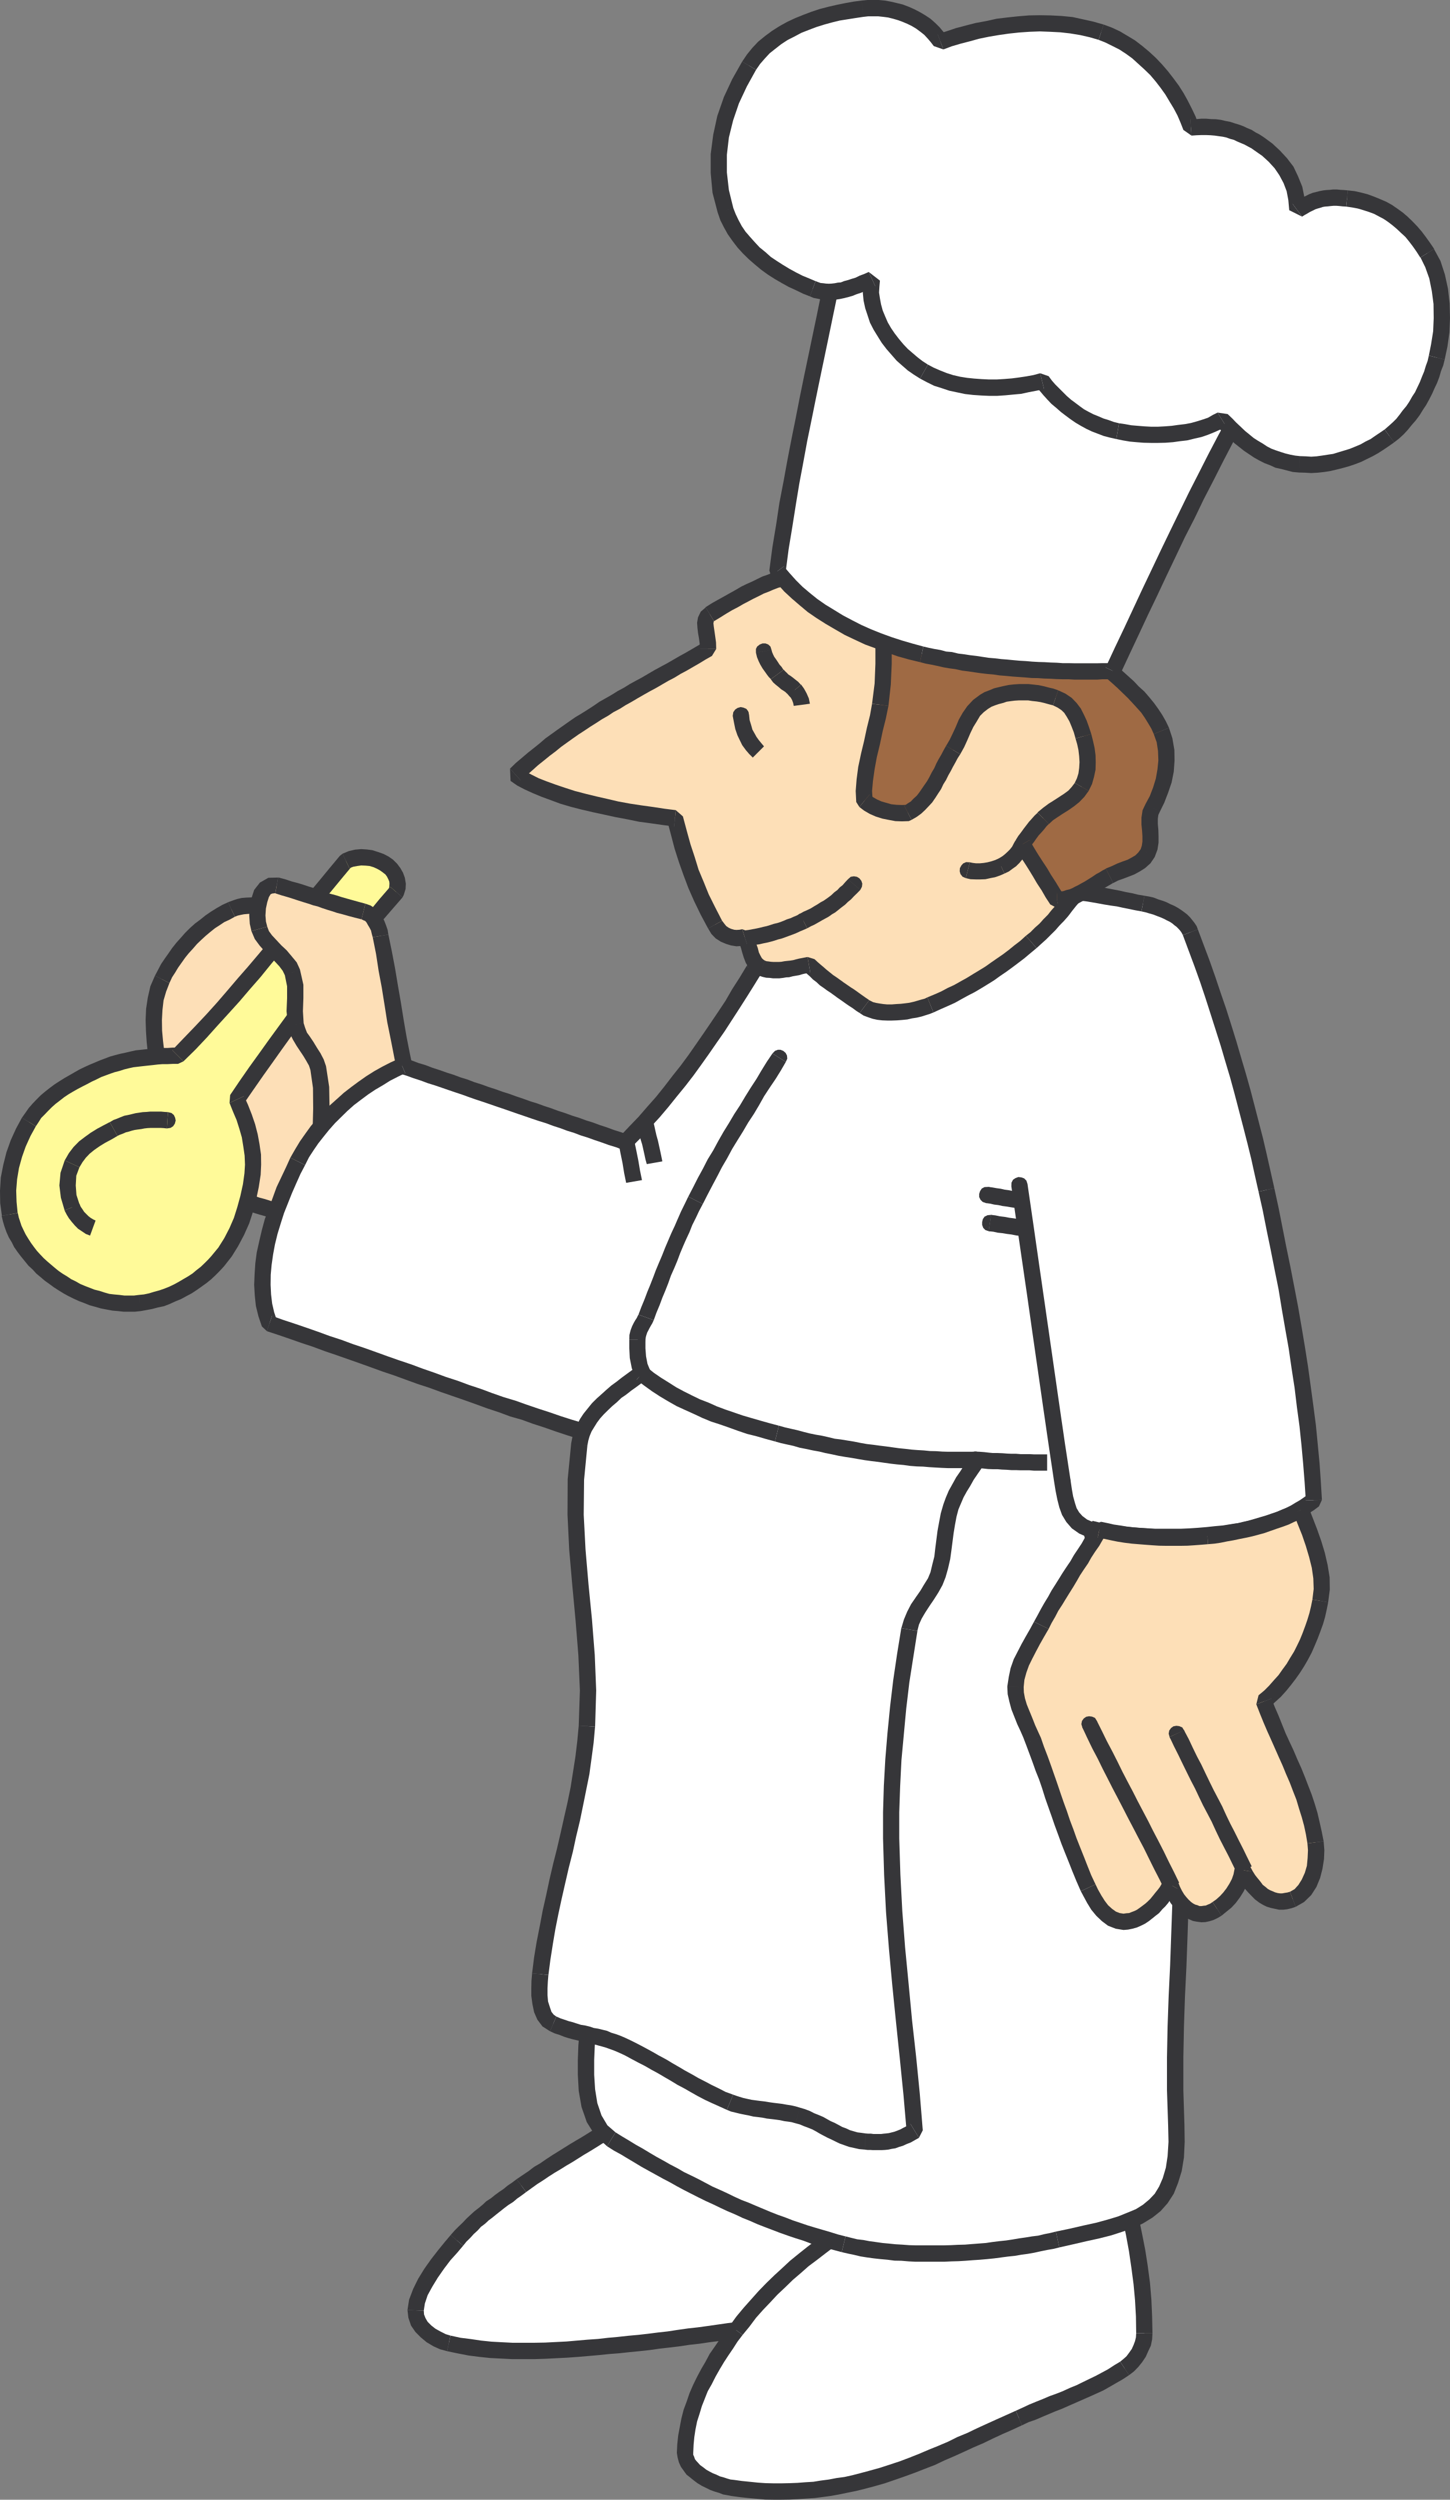 <svg xmlns="http://www.w3.org/2000/svg" width="93.398" height="161"><rect width="100%" height="100%" fill="#808080" stroke="none"/><path fill="#fddfb7" d="m19.379 78.102-.309.027-.332-.027-.304-.012-.32-.059-.31-.058-.331-.075-.297-.078-.309-.097-.304-.094-.31-.105-.296-.11-.285-.105-.293-.13-.274-.105-.273-.11-.246-.105-.285-.543-.297-.546-.27-.543-.285-.52-.273-.523-.27-.532-.273-.52-.274-.523-.273-.52-.27-.534-.261-.52-.293-.523-.278-.54-.28-.523-.298-.547-.285-.566-.07-.613-.07-.657-.06-.66-.01-.71.034-.688.082-.66.164-.653.25-.613.188-.371.191-.34.227-.344.234-.32.227-.344.262-.308.27-.305.273-.309.285-.285.308-.273.305-.258.332-.25.32-.21.344-.227.344-.176.367-.18.223-.094.238-.07.262-.062.246-.008.25-.024h.273l.258.031.273.04.25.058.247.07.273.07.262.094.246.11.25.105.234.106.238.133.262.78.262.794.258.777.25.797.261.77.27.8.25.774.246.793.262.777.27.797.253.781.246.793.262.781.27.782.25.793.246.77-.223.401-.227.403-.234.39-.227.403-.234.414-.226.402-.235.39-.226.403-.239.39-.222.403-.227.402-.234.391-.239.414-.214.402-.235.403-.238.39"/><path fill="#363639" d="m14.113 77.098.27.246.262.11.285.105.258.117.285.12.308.102.285.122.344.117.305.093.308.086.332.094.356.07.328.07.348.063.343.012.34.02.32-.02-.035-1.043-.285.012-.304-.012-.274-.024-.308-.046-.286-.04-.293-.07-.285-.094-.308-.093-.309-.082-.27-.098-.296-.105-.262-.106-.297-.129-.285-.11-.258-.105-.25-.105.274.25-.946.473"/><path fill="#363639" d="m9.602 68.395.046.18.297.566.309.558.262.508.27.543.308.523.261.52.27.523.273.532.258.52.278.519.27.535.292.52.277.519.27.547.297.543.273.547.946-.473-.309-.547-.273-.543-.27-.543-.309-.523-.246-.52-.277-.523-.27-.531-.273-.524-.27-.52-.273-.53-.285-.524-.27-.52-.273-.543-.309-.546-.273-.52-.281-.555.047.176-1.043.106"/><path fill="#363639" d="m9.98 62.844-.296.683-.164.727-.11.723-.031.718.023.723.047.7.07.663.083.614 1.043-.106-.07-.613-.075-.64-.059-.653-.011-.688.035-.648.07-.617.168-.57.211-.544-.933-.472"/><path fill="#363639" d="m14.691 58.11-.378.175-.356.203-.379.235-.344.238-.34.273-.331.246-.32.286-.31.308-.292.332-.278.309-.27.34-.25.36-.234.331-.238.352-.203.39-.188.356.934.472.168-.367.2-.308.19-.317.235-.332.227-.32.222-.274.278-.304.257-.297.274-.262.285-.262.293-.246.297-.238.308-.2.305-.202.332-.153.344-.191-.438-.934"/><path fill="#363639" d="m19.45 58.973-.247-.285-.262-.141-.273-.117-.246-.121-.274-.106-.285-.117-.293-.07-.25-.07-.308-.075-.27-.035-.308-.035h-.297l-.285.012-.282.023-.308.07-.274.094-.297.11.438.933.18-.07.199-.047.203-.04.21-.019.216-.012h.261l.2.032.27.039.19.035.262.07.25.07.211.07.235.11.261.094.192.105.226.11-.261-.285 1.015-.332"/><path fill="#363639" d="m23.523 71.96.047-.413-.25-.758-.273-.816-.27-.785-.238-.758-.246-.793-.273-.793-.274-.805-.234-.754-.25-.793-.274-.797-.273-.793-.234-.757-.247-.805-.277-.793-.27-.793-.238-.781-1.015.332.27.77.273.804.234.758.254.793.539 1.586.238.77.524 1.585.27.793.237.758.258.793.278.805.257.77.239.78.258.793.046-.414.915.512"/><path fill="#363639" d="m19.39 78.625.438-.262.477-.804.21-.391.239-.414.234-.402.239-.403.21-.394.239-.403.238-.39.234-.403.215-.398.239-.418.234-.387.223-.406.226-.402.238-.387-.914-.512-.234.403-.215.39-.238.403-.234.402-.235.418-.215.387-.238.402-.234.39-.227.403-.226.406-.235.387-.226.402-.235.418-.226.399-.227.394-.234.399.425-.27.036 1.043"/><path fill="#fffa99" d="m22.293 55.445.316-.117.332-.07.325-.04.328.012.304.04.309.093.273.106.262.14.235.168.226.203.152.211.133.235.094.238.035.25-.023.27-.07.273-.688.797-.664.789-.672.805-.664.804-.648.793-.657.817-.636.797-.63.84-.636.804-.629.84-.613.84-.64.875-.618.867-.625.887-.617.886-.625.926.222.555.239.582.199.59.168.605.105.613.094.63.016.613-.04.617-.105.746-.164.758-.203.734-.223.746-.308.696-.368.699-.402.629-.465.59-.234.261-.25.25-.27.262-.277.21-.305.24-.297.198-.316.192-.309.187-.347.176-.328.145-.344.14-.344.13-.355.097-.34.082-.348.07-.367.059-.34.039h-.664l-.344-.04-.343-.035-.344-.058-.34-.074-.348-.102-.34-.098-.332-.117-.32-.129-.332-.14-.308-.168-.309-.164-.281-.18-.297-.176-.274-.207-.27-.2-.25-.21-.25-.215-.257-.262-.238-.234-.227-.273-.222-.27-.204-.262-.187-.297-.168-.285-.164-.304-.14-.309-.11-.309-.094-.308-.07-.332-.094-.754-.012-.774.047-.78.153-.778.191-.762.258-.719.32-.71.367-.66.203-.301.188-.282.238-.25.238-.261.258-.247.262-.238.297-.21.281-.227.297-.203.617-.352.317-.18.308-.164.332-.168.309-.14.316-.145.309-.129.594-.21.332-.094.308-.098.305-.07.32-.07.332-.048.32-.039.333-.03.316-.052.332-.035.344-.012h.32l.332-.023h.344l.734-.758.735-.754.722-.785.684-.758.687-.77.688-.8.66-.773.676-.801.652-.774.649-.793.652-.8.652-.797.653-.793.66-.793.652-.793.676-.805"/><path fill="#363639" d="m25.926 57.8.082-.163.117-.38.016-.343-.063-.379-.117-.32-.168-.297-.211-.285-.273-.27-.293-.203-.32-.164-.333-.117-.379-.121-.355-.047-.363-.023-.395.035-.402.093-.403.168.438.934.25-.094.258-.047.254-.035.293.012.246.023.238.07.215.094.222.121.18.13.164.128.106.145.086.176.058.14.012.133-.012.2-.035.167.094-.168.793.688"/><path fill="#363639" d="m15.723 70.598-.036.507.637-.921.617-.887.618-.867.613-.864.629-.875.613-.843.629-.84.64-.801.626-.82.64-.793.63-.817.648-.793.671-.816.664-.793.676-.781.688-.793-.793-.688-.688.793-.672.817-.675.797-.664.816-.649.793-.676.816-.629.79-.628.855-.641.805-.625.84-.613.84-.641.878-.617.863-.649.899-.617.887-.625.925-.039.508.938-.437"/><path fill="#363639" d="m16.79 75.676.03-.664-.008-.653-.097-.671-.118-.641-.164-.637-.215-.629-.238-.605-.258-.578-.937.437.215.543.238.559.176.554.164.567.094.586.085.586.024.582-.035.558 1.043.106m-2.367 5.894.508-.648.41-.664.383-.723.332-.746.25-.77.199-.78.164-.782.121-.781-1.043-.106-.098.707-.164.746-.191.7-.223.71-.285.66-.34.657-.379.602-.437.53.793.688m-5.363 2.875.39-.07.364-.07.355-.094.395-.082.375-.145.355-.164.348-.14.375-.203.332-.176.343-.227.305-.215.324-.234.293-.238.285-.27.27-.273.254-.274-.793-.687-.215.238-.238.238-.246.235-.262.203-.281.234-.278.18-.304.176-.297.176-.309.168-.293.14-.332.133-.308.105-.344.094-.32.098-.332.07-.32.031.109 1.043m-5.59-1.535.308.2.309.19.32.177.332.164.34.156.344.129.344.14.355.098.367.106.38.074.378.07.367.031.356.04h.71l.38-.04-.11-1.043-.308.04h-.637l-.32-.04-.332-.03-.309-.036-.305-.086-.32-.105-.332-.082-.309-.121-.308-.118-.305-.129-.285-.164-.297-.144-.258-.176-.273-.164-.582.863M.121 78.305H.105l.086.367.094.32.13.363.155.348.192.317.152.308.234.332.2.262.238.293.25.308.262.239.246.27.273.226.274.234.285.203.293.215.582-.863-.262-.18-.246-.199-.477-.406-.246-.223-.226-.238-.215-.235-.2-.261-.19-.262-.165-.258-.168-.273-.14-.285-.13-.274-.081-.246-.098-.297-.059-.281h-.011l-1.016.176"/><path fill="#363639" d="m1.41 71.992-.379.7-.34.75-.277.777-.2.793-.163.828-.051.84.012.808.11.817 1.015-.176-.07-.715-.024-.734.059-.73.12-.723.2-.723.234-.66.309-.68.344-.625-.899-.547"/><path fill="#363639" d="m6.121 68.43-.344.144-.308.14-.344.165-.316.18-.332.191-.309.176-.32.199-.332.215-.282.21-.308.24-.309.26-.273.274-.235.246-.25.285-.234.333-.215.304.899.547.18-.27.163-.261.215-.215.235-.246.238-.238.238-.211.27-.207.285-.223.262-.176.28-.168.31-.176.331-.175.286-.145.308-.164.309-.144.304-.153-.402-.937m4.973-.793.367-.164h-.344l-.332.023h-.32l-.38.012-.343.035-.332.035-.316.035-.344.035-.344.075-.343.082-.333.07-.316.082-.332.094-.344.132-.285.106-.332.14.402.938.286-.105.296-.11.27-.093.32-.082.297-.098.285-.07.309-.07.309-.036.304-.035.32-.035.333-.035.308-.036.305-.023h.32l.332-.016h.344l.355-.164-.722-.722"/><path fill="#363639" d="m22.066 54.984-.18.141-.66.793-.652.793-.672.805-1.957 2.379-.648.796-.652.778-.665.785-.671.766-.688.808-.664.77-.684.757-.726.77-.73.758-.723.754.722.722.77-.754.719-.761.722-.805.688-.754.7-.773.687-.805.671-.766.665-.82.652-.781.648-.793 1.305-1.586.648-.793.676-.805.653-.793.66-.793-.176.141-.438-.934M10.75 72.68l.234-.036.168-.105.11-.168.054-.2-.035-.179-.082-.176-.152-.129-.227-.058-.07 1.05"/><path fill="#363639" d="M7.566 73.164h-.011l.175-.082.168-.059.211-.093.192-.047.187-.059.192-.047.187-.027.238-.031.2-.04.199-.023.215-.011h.617l.2.011.214.024.07-1.051-.21-.012-.239-.023h-.687l-.247.023-.238.012-.238.035-.234.035-.239.059-.25.059-.234.046-.25.098-.223.094-.226.082-.223.133H7.07l.496.894"/><path fill="#363639" d="m5.117 75.18.2-.332.214-.285.246-.258.309-.25.344-.239.343-.21.403-.215.39-.227-.496-.894-.402.21-.395.211-.425.262-.38.274-.374.285-.356.363-.297.39-.273.473.95.442"/><path fill="#363639" d="M5.125 77.559v.023l-.2-.617-.046-.613.035-.63.203-.542-.949-.442-.27.797-.074.817.098.793.234.793v.023l.969-.402"/><path fill="#363639" d="m6.156 78.613-.152-.074-.156-.094-.141-.105-.285-.285-.106-.164-.117-.168-.074-.164-.969.402.14.27.145.238.188.238.18.211.21.215.262.176.25.168.27.105.355-.969"/><path fill="#363639" d="m4.465 78.246.234.035.18-.05.168-.13.078-.163.04-.192-.04-.187-.105-.157-.2-.129-.355.973"/><path fill="#fddfb7" d="m26.195 69.355-.27-1.23-.237-1.21-.211-1.157-.192-1.125-.176-1.106-.203-1.097-.176-1.067-.214-1.09-.059-.246-.07-.261-.106-.246-.129-.215-.144-.227-.164-.152-.203-.13-.235-.097-.426-.105-.402-.106-.383-.109-.34-.094-.324-.105-.304-.094-.309-.086-.297-.105-.308-.094-.31-.11-.304-.093-.32-.106-.344-.105-.379-.105-.402-.133-.438-.13-.414.024-.32.18-.234.328-.145.426-.094.476-.035.508.035.465.094.398.164.403.254.347.309.34.316.32.332.329.309.347.27.344.179.38.176.847v.808l-.035.84.07.863.117.38.156.355.223.34.215.332.215.347.222.344.18.34.129.371.18 1.242.008 1.36-.032 1.375.07 1.277.333-.273.316-.286.344-.293.332-.285.355-.308.344-.293.367-.309.344-.309.363-.296.356-.305.347-.309.34-.308.344-.297.332-.285.32-.274.328-.27"/><path fill="#363639" d="m24.008 60.367.215 1.078.164 1.078.203 1.079.176 1.101.18 1.145L25.18 67l.238 1.219.27 1.242 1.007-.211-.261-1.223-.239-1.207-.199-1.16-.176-1.101-.191-1.098-.188-1.125-.203-1.066-.222-1.079-1.008.176"/><path fill="#363639" d="m23.285 59.21.121.06.117.046.082.094.094.168.106.176.093.18.051.222.059.211 1.008-.176-.047-.296-.098-.286-.129-.328-.14-.25-.204-.27-.226-.238-.297-.199-.34-.12-.25 1.007"/><path fill="#363639" d="M17.734 57.527H17.7l.414.133.403.117.378.118.317.105.348.11.304.093.309.106.285.07.297.11.32.105.305.093.332.11.355.09.38.109.402.106.437.109.25-1.008-.437-.117-.395-.11-.375-.105-.332-.094-.32-.105-.309-.082-.293-.074-.285-.118-.332-.105-.297-.11-.308-.093-.31-.106-.362-.109-.38-.101-.402-.133-.453-.121h-.03l-.18 1.007"/><path fill="#363639" d="m17.215 59.684-.086-.332-.031-.391.03-.45.087-.402.105-.332.11-.18.101-.046.203-.024.18-1.007-.629.015-.543.309-.37.472-.177.543-.105.536-.035.566.035.543.105.465 1.02-.285"/><path fill="#363639" d="m19.32 62.441-.21-.46-.333-.403-.32-.379-.344-.32-.308-.332-.285-.305-.2-.273-.105-.285-1.02.285.215.508.305.414.332.379.344.332.308.32.285.305.223.296.14.286.973-.368m.239 3.457-.047-.77.03-.839v-.863l-.222-.985-.972.368.144.718v.762l-.035.84.094.945 1.007-.176M21 68.668l-.152-.438-.203-.39-.235-.367-.215-.356-.222-.332-.203-.281-.118-.309-.093-.297-1.008.176.117.477.203.414.238.402.211.317.223.332.191.32.168.297.094.285 1.004-.25m-.613 4.984.875.344-.07-1.219.035-1.375-.024-1.398L21 68.668l-1.004.25.164 1.156.012 1.328-.035 1.375.07 1.336.867.344-.687-.805"/><path fill="#363639" d="m25.688 69.46.167-.507-.308.27-.344.273-.332.297-.34.281-.347.332-.34.285-.356.309-.367.309-.344.308-.367.305-.344.285-.355.309-.332.293-.344.285-.32.297-.328.261.687.805.332-.273.317-.297.343-.282.332-.296.356-.309.344-.281.367-.309.34-.308.367-.309.36-.309.34-.316.343-.3.344-.282.332-.297.304-.27.348-.261.152-.508-1.007.21"/><path fill="#fff" d="m39.648 136.922-.382.226-.38.239-.757.468-.379.239-.398.238-.38.234-.382.227-.38.234-.757.477-.379.25-.375.238-.37.258-.376.273-.371.247-.281.214-.297.2-.262.21-.293.208-.273.199-.246.203-.274.2-.25.21-.261.203-.247.211-.261.215-.227.238-.258.235-.238.25-.25.257-.234.278-.38.449-.437.508-.425.555-.415.593-.39.614-.309.605-.215.617-.082.555.036.379.12.367.223.316.285.301.333.27.378.215.38.175.378.106.66.152.676.11.688.082.687.07.688.039.695.047h1.418l.703-.027.684-.036.71-.03.688-.063.688-.047.66-.059.652-.07.652-.059.637-.074.653-.047.628-.07.649-.094.64-.07.653-.094.648-.086.63-.07.652-.094.648-.098.652-.078.649-.097.629-.07.652-.094.652-.07.649-.075.344-.402.332-.387.343-.383.32-.378.31-.364.331-.355.317-.367.308-.372.332-.355.309-.34.316-.367.332-.379.32-.355.333-.38.687-.804-.484-.215-.512-.21-.484-.227-.5-.215-.485-.2-.508-.21-.484-.215-.484-.223-.512-.215-.484-.21-.485-.231-.5-.211-.496-.2-.496-.214-.484-.215-.489-.223-.507-.21-.485-.215-.488-.2-.492-.226-.5-.215-.496-.215-.485-.21-.488-.2-.508-.223-.969-.43-.496-.226-.488-.21-.508-.204-.484-.21-.484-.216"/><path fill="#363639" d="m33.89 141.184.344-.246.38-.274.37-.234.352-.239.39-.25.383-.226.375-.235.38-.222.757-.477.402-.238.38-.234.378-.239.38-.222.378-.239.379-.261-.547-.864-.379.215-.375.238-.379.235-.379.238-.379.235-.406.238-.379.226-.375.235-.379.238-.378.234-.38.25-.378.262-.403.235-.355.273-.39.262-.38.257.614.829"/><path fill="#363639" d="m29.832 144.64.211-.261.25-.246.227-.25.246-.223.214-.238.258-.192.239-.222.25-.188.25-.203.257-.203.25-.2.27-.202.297-.188.262-.222.296-.207.282-.211-.614-.829-.285.215-.297.2-.257.214-.297.2-.274.203-.246.199-.297.191-.25.235-.246.203-.273.21-.262.24-.25.233-.246.262-.262.25-.25.25-.258.293.805.688"/><path fill="#363639" d="m27.297 148.82.07-.46.18-.536.297-.543.355-.582.403-.578.414-.547.437-.484.379-.45-.805-.687-.379.45-.425.523-.45.578-.437.617-.402.652-.32.649-.262.687-.106.676 1.05.035"/><path fill="#363639" d="m29.016 150.43-.309-.094-.332-.168-.32-.176-.27-.21-.238-.239-.14-.238-.094-.239-.016-.246-1.05-.035.058.496.168.5.281.41.344.348.379.316.437.262.426.192.46.125.216-1.004"/><path fill="#363639" d="m39.824 150.512-.652.058-.649.075-.664.046-.687.059-.676.059-.7.035-.683.035-.691.012h-1.418l-.688-.035-.66-.036-.676-.07-.66-.098-.656-.082-.648-.14-.215 1.004.687.144.688.133.699.09.707.074.703.035.719.035h1.418l.726-.023.684-.035.7-.035.71-.051.688-.059.66-.058.652-.067.653-.05-.07-1.055m9.965-1.098.343-.18-.649.07-.652.071-.652.098-.637.07-.664.082-.652.094-.649.093-.633.086-.632.07-.665.094-.64.098-.63.07-.648.082-.617.07-.648.059-.64.07.07 1.055.64-.07.649-.063.652-.07.648-.094.63-.07.675-.082.625-.094.64-.07.66-.098.657-.082.649-.093.64-.094.625-.074.652-.082.649-.082.656-.075.34-.175-.793-.684"/><path fill="#363639" d="m55.21 144.238-.198-.816-.688.805-.32.378-.332.356-.317.379-.308.367-.309.344-.343.355-.31.367-.308.364-.34.355-.308.367-.332.383-.344.375-.32.418-.344.38.793.683.344-.414.332-.38.344-.378.32-.38.308-.366.305-.356.344-.363.309-.356.308-.37.309-.344.343-.364.317-.379.332-.355.32-.379.688-.805-.192-.804-.402.933"/><path fill="#363639" d="m39.918 137.348-.473.039.485.222.496.239.496.187.5.2.484.214.485.227.488.21.508.239.484.203.496.2.488.21.508.215.485.238.484.2.488.203.508.215.485.21.5.223.484.238.508.192.484.2.484.21.489.227.508.21.484.215.5.227.496.238.496.188.488.199.485.227.508.21.484.215.402-.933-.496-.227-.496-.21-.5-.216-.48-.238-.489-.2-.507-.202-.485-.211-.488-.215-.508-.223-.484-.215-.5-.21-.485-.239-.507-.199-.489-.203-.484-.211-.485-.215-.507-.226-.489-.235-.496-.191-.484-.2-.508-.226-.484-.21-.489-.24-.484-.202-.508-.188-.488-.226-.484-.211-.496-.215-.485-.238-.508-.2-.488-.199-.484-.215-.477.035.547.864"/><path fill="#fff" d="m55.723 142.797-.606.363-.566.38-.582.378-.567.39-.554.415-.547.425-.547.418-.52.446-.507.453-.512.473-.496.484-.473.488-.484.531-.45.524-.46.555-.43.566-.332.426-.309.449-.304.465-.309.449-.273.484-.258.473-.262.488-.246.485-.227.508-.18.511-.175.52-.14.508-.11.543-.094.523-.058.52-.012.546.012.211.07.223.098.215.125.18.156.199.187.168.215.164.211.152.238.145.262.129.246.105.25.121.262.07.246.082.262.059.222.035.536.07.52.063.519.047.535.035.52.023h.523l.508-.023.52-.012.53-.035.524-.035.508-.086.52-.07.51-.082.52-.094.512-.11.52-.128.675-.176.653-.18.625-.222.648-.215.63-.238.64-.246.629-.262.613-.274.64-.257.618-.297.613-.27.625-.285.617-.297.63-.285.612-.273.641-.282.426-.203.437-.176.442-.191.422-.176.44-.176.438-.168.426-.18.438-.198.437-.18.426-.2.414-.199.438-.203.414-.238.402-.21.414-.25.402-.263.25-.199.239-.226.21-.27.204-.297.14-.308.13-.309.073-.32.024-.332-.024-1.075-.062-1.066-.082-1.078-.14-1.063-.169-1.043-.199-1.066-.215-1.062-.27-1.094-.534.039-1.04.07-.546.024-.52.035-.531.035-.524.035-.52.04-.519.03-.535.04-.52.035-.542.011-.524.047-.52.035-.534.035-1.04.07-.535.036-.52.012-1.038.07-.535.047-.52.039-.523.035-.543.012-.524.035-.531.035-1.039.07-.535.024-.52.035-.52.04"/><path fill="#363639" d="m47.836 150.383.437-.531.426-.57.442-.497.484-.508.45-.484.507-.477.484-.472.512-.438.508-.449.523-.39.543-.419.559-.425.539-.375.582-.38.559-.382.601-.34-.543-.902-.605.379-.594.379-.578.378-.578.415-.559.414-.543.414-.554.441-.547.445-.512.477-.516.473-.511.496-.485.5-.484.543-.477.535-.472.566-.422.582.824.602"/><path fill="#363639" d="m44.652 157.984.024-.523.047-.496.074-.485.105-.523.153-.473.152-.507.191-.485.188-.476.262-.461.238-.473.27-.477.273-.457.285-.437.309-.453.28-.438.333-.437-.824-.602-.332.426-.325.473-.308.449-.332.473-.27.507-.273.465-.27.508-.25.508-.238.547-.176.52-.203.546-.14.543-.106.555-.105.558-.059.567-.027.558h1.054m2.629 1.739-.226-.024-.2-.058-.25-.082-.234-.063-.215-.105-.238-.094-.211-.11-.203-.113-.2-.156-.202-.144-.118-.13-.129-.14-.093-.117-.051-.156-.059-.122v-.125h-1.054l.05.31.082.304.13.285.167.234.188.262.238.188.235.19.234.177.277.168.285.14.27.133.293.106.277.082.246.097.309.055.246.047.156-1.04m8.109-.425-.5.129-.495.11-.52.07-.484.093-.536.07-.46.075-.508.03-.524.04-.508.02-.507.011h-.524l-.508-.012-.507-.035-.524-.054-.508-.051-.496-.07-.156 1.039.547.074.543.058.523.047.543.051.543.008h.524l.507-.008.543-.027.524-.035.543-.036.547-.07.52-.07.519-.094.531-.11.523-.105.547-.133-.261-1.015m10.039-4.027-.633.285-.61.273-.656.297-.613.281-.617.297-.637.262-.594.297-.636.27-.606.245-.613.262-.64.254-.618.234-.652.215-.614.2-.628.175-.672.18.261 1.015.66-.175.676-.192.649-.222.652-.227.652-.238.63-.246.648-.25.617-.293.637-.274.629-.285.59-.273.656-.282.609-.296.617-.286.617-.27.637-.296-.398-.937"/><path fill="#363639" d="m72.152 152.11-.379.226-.402.262-.39.21-.403.215-.414.2-.418.203-.414.203-.434.176-.43.199-.425.168-.426.152-.449.192-.438.175-.437.18-.426.2-.437.199.398.937.426-.203.441-.152.438-.188.426-.18.414-.175.437-.168.45-.2.437-.191.426-.187.465-.204.414-.187.449-.203.437-.246.39-.227.438-.25.414-.273-.578-.864"/><path fill="#363639" d="m73.184 150.273-.016.266-.059.246-.093.25-.117.258-.168.238-.176.235-.203.18-.2.163.579.864.308-.235.274-.281.25-.309.234-.347.164-.367.168-.356.082-.398.023-.407h-1.05"/><path fill="#363639" d="m72.566 142.25-.523-.39.273 1.066.215 1.043.192 1.05.152 1.043.14 1.055.094 1.028.059 1.054.016 1.074h1.05l-.023-1.074-.047-1.09-.094-1.101-.144-1.086-.164-1.043-.215-1.09-.223-1.09-.262-1.097-.53-.395.034 1.043"/><path fill="#363639" d="m55.992 143.246-.262.07.536-.035.52-.035.519-.016.535-.03.52-.04.523-.047.52-.035.542-.012.52-.035.535-.035.52-.035.523-.035.531-.035.52-.024.523-.039.531-.031.524-.04 1.039-.07.535-.035.543-.023 1.04-.07.523-.04.53-.03.524-.036.52-.039.531-.035.531-.024.535-.035.52-.035.523-.035-.035-1.043-.523.035-.52.035-.531.04-.535.011-.531.035-.524.031-.515.04-.536.046-.52.036-.523.035-.53.035-.536.016-.531.03-.524.04-.515.031-.535.04-.52.034-.52.047-.523.012-.535.035-1.04.07-.53.04-.524.03-.543.024-.52.039-.523.035-.531.035-.52.036-.523.023-.52.035-.53.035-.25.07.542.903"/><path fill="#fff" d="M66.895 57.293h-.875l-.415.023h-.414l-.394.012-.399.023-.402.012-.379.024-.379.011-.379.035-.379.024-.378.011-.368.047-.379.012-.355.04-.379.023-.367.035-.356.035-.375.012-.37.035-.38.023-.375.012-.378.035-.383.023-.403.012-.386.023-.407.024-.402.012h-.414l-.414.023h-.863l-.368.285-.355.285-.367.297-.356.281-.367.297-.367.285-.352.297-.37.27-.38.285-.355.285-.363.293-.356.285-.367.297-.355.285-.368.297-.367.281-.45.747-.46.734-.46.746-.466.723-.472.71-.485.696-.496.71-.484.7-.512.688-.52.671-.542.688-.536.664-.566.652-.582.649-.613.652-.618.637-.449-.164-.453-.145-.45-.164-.437-.14-.449-.164-.45-.145-.448-.164-.45-.14-.46-.169-.43-.14-.461-.168-.45-.14-.448-.169-.45-.14-.453-.168-.433-.141-.454-.164-.449-.145-.449-.164-.46-.14-.454-.168-.445-.141-.442-.164-.449-.145-.45-.164-.448-.144-.45-.152-.46-.153-.426-.156-.453-.152-.461-.153-.45-.156-.507.234-.524.274-.484.297-.512.308-.469.317-.465.347-.472.368-.438.386-.426.403-.414.414-.402.441-.367.45-.344.448-.32.473-.309.485-.27.511-.284.59-.297.64-.282.63-.261.648-.25.664-.235.7-.203.683-.152.687-.156.688-.082.687-.059.66-.012.676.035.649.07.633.141.613.204.59.734.261.746.25.746.258.73.25.75.274.754.246.747.273.734.262.758.262.77.27.734.26.757.274.747.27.757.25.746.273.758.246.742.274.739.258.742.261.738.262.742.246.747.238.722.25.719.235.726.262.723.234.719.215.71.238.7.211.711.215.7.226.687.2-.192 2.367-.187 2.344-.192 2.367-.203 2.355-.199 2.367-.18 2.344-.199 2.383-.2 2.367-.202 2.344-.176 2.367-.207 2.367-.2 2.356-.175 2.367-.18 2.367-.175 2.356-.188 2.367-.047.758-.039.89v.957l.047.992.168.961.308.875.45.746.648.582.442.27.425.25.461.273.426.258.45.262.46.258.45.25.449.262.453.226.449.258.46.238.466.238.922.461.472.223.473.211.45.215.487.226.473.188.461.203.477.2.48.202.477.176.484.18.496.187.484.157.489.164.484.168.485.14.5.14.496.145.496.13.379.093.39.082.403.086.414.07.414.047.437.059.418.035.45.047.437.023.45.035.448.024h1.809l.476-.024.45-.023.449-.012.898-.07.461-.035.45-.059.43-.047.46-.062.426-.055.414-.074.426-.047.418-.07.41-.07.39-.098.38-.07.39-.094.902-.2.864-.19.816-.188.758-.192.71-.222.626-.239.605-.273.52-.32.476-.38.387-.433.348-.547.258-.617.21-.723.133-.8.047-.961-.011-1.09-.07-2.239v-2.105l.034-2 .07-1.953.083-1.953.07-2.012.086-2.098.012-2.234-.356-1.363-.367-1.371-.367-1.352-.356-1.371-.367-1.363-.351-1.352-.372-1.383-.355-1.347-.379-1.364-.367-1.37-.356-1.352-.363-1.371-.367-1.364-.355-1.347-.368-1.375-.355-1.364.473.106.484.098.512.082.496.07.53.062.532.059.547.012.57.035h1.68l.559-.016.554-.031.543-.059.543-.062.547-.047.38-.059.39-.047.39-.07.39-.094.38-.097.402-.106.38-.105.378-.133.379-.14.363-.145.356-.164.347-.176.328-.176.32-.203.333-.223.285-.214-.07-1.16-.098-1.184-.106-1.219-.128-1.23-.157-1.246-.164-1.243-.176-1.27-.203-1.288-.21-1.278-.227-1.265-.238-1.293-.247-1.274-.25-1.27-.257-1.265-.25-1.265-.274-1.235-.238-1.039-.234-1.066-.25-1.055-.274-1.039-.27-1.055-.273-1.054-.285-1.04-.305-1.03-.308-1.055-.332-1.028-.32-1.031-.344-1.031-.344-1.028-.363-1.02-.38-1.007-.382-1.016-.07-.156-.094-.152-.106-.14-.132-.141-.141-.145-.168-.133-.152-.129-.203-.117-.2-.117-.238-.11-.234-.105-.223-.082-.262-.094-.277-.093-.27-.07-.285-.051-.402-.082-.39-.082-.403-.07-.402-.098-.414-.07-.41-.071-.391-.07-.43-.07-.414-.063-.426-.059-.414-.047-.437-.035-.45-.035-.437-.035-.45-.023h-.452"/><path fill="#363639" d="m54.668 58.309-.32.109h.863l.414-.023h.414l.414-.016.402-.023.403-.008.394-.024.403-.015.375-.036.355-.019.406-.016.364-.035.379-.023.355-.035.367-.036.38-.023.355-.04.379-.007.367-.04.367-.023.39-.008.38-.039.367-.023.379-.012.39-.023.403-.012.378-.023h.414l.415-.024h.875v-1.039h-.875l-.415.008h-.414l-.414.024-.402.015-.395.024-.375.023-.402.008-.379.04-.355.023-.403.011-.367.035-.379.024-.355.035-.38.012-.366.035-.356.039-.39.02-.356.034-.367.024-.39.015-.38.036-.367.023-.386.012-.403.023-.406.012-.379.023h-.414l-.414.012h-.863l-.332.105.652.84"/><path fill="#363639" d="m48.996 62.773-.129.145.356-.309.363-.285.371-.297.356-.28.367-.302.355-.28.363-.274.356-.286.367-.27.379-.308.355-.297.368-.28.367-.286.355-.297.368-.285.355-.273-.652-.84-.356.308-.367.297-.355.281-.368.297-.355.286-.363.296-.348.27-.363.262-.391.297-.371.304-.352.285-.367.297-.355.285-.367.297-.356.285-.367.27-.13.14.911.547"/><path fill="#363639" d="m40.117 74.055.524-.133.625-.625.617-.676.601-.652.559-.66.543-.676.559-.684.53-.687.497-.688.512-.722.484-.7.496-.71.461-.712.473-.73.476-.746.461-.734.461-.747-.91-.546-.45.746-.472.734-.43.746-.472.711-.473.7-.484.71-.485.7-.476.683-.508.688-.52.652-.523.683-.543.676-.559.63-.566.652-.613.636-.594.63.52-.122-.32.973"/><path fill="#363639" d="m26.102 69.117-.368.024.461.144.453.164.45.145.437.164.45.14.453.153.449.156.449.152.46.153.427.156.449.156.465.153.445.152.45.156.452.152.45.157.437.152.45.152.452.157.457.152.454.14.449.169.437.14.45.168.453.14.445.169.45.14.464.168.422.141.453.164.461.14.45.169.32-.973-.45-.164-.449-.14-.453-.169-.434-.14-.453-.168-.449-.14-.46-.169-.45-.14-.45-.165-.437-.14-.453-.168-.445-.145-.45-.164-.453-.14-.449-.164-.437-.145-.45-.164-.46-.145-.454-.164-.449-.144-.45-.164-.448-.14-.438-.169-.453-.14-.45-.168-.444-.141-.465-.164-.45-.145-.425-.164-.465-.14-.445-.168-.454-.14-.367.023.403.933"/><path fill="#363639" d="m19.652 75.04.25-.5.293-.45.309-.45.344-.437.343-.426.38-.43.39-.386.414-.406.426-.38.449-.34.46-.343.462-.308.488-.286.473-.296.484-.247.485-.238-.403-.933-.52.234-.558.285-.508.285-.52.328-.495.348-.461.34-.489.379-.46.414-.45.402-.425.43-.426.46-.383.462-.34.472-.344.489-.32.531-.297.52.95.476"/><path fill="#363639" d="m17.52 84.754.32.309-.18-.543-.129-.555-.07-.594-.031-.617.008-.652.058-.637.094-.664.121-.653.164-.671.203-.664.215-.676.258-.649.25-.629.27-.617.285-.637.297-.566-.95-.476-.28.617-.298.629-.308.648-.246.676-.25.687-.262.696-.192.71-.164.7-.164.734-.093.7-.047.706-.028.688.04.687.07.664.164.672.222.653.325.308.328-.984"/><path fill="#363639" d="m41.422 93.277-.379-.543-.688-.203-.707-.21-.714-.227-.696-.211-.71-.238-.723-.215-.696-.223-.722-.25-.735-.238-.722-.246-.735-.262-.746-.223-.746-.261-.734-.274-.746-.246-.735-.273-.77-.25-.734-.27-.757-.262-.723-.27-.777-.26-.75-.263-.754-.273-.758-.27-.746-.25-.735-.273-.757-.246-.747-.274-.746-.261-.734-.25-.746-.246-.734-.262-.329.984.747.246.73.25.746.262.746.246.735.274.757.257 1.493.524.753.27.762.277.735.246.746.273.757.274.754.246.746.273.758.262.746.258.735.262.746.273.746.246.734.273.746.211.72.262.726.235.722.253.743.247.722.226.7.234.71.211.711.215.696.227.687.191-.379-.547 1.055.082"/><path fill="#363639" d="M38.367 131.04v.022l.176-2.367.18-2.355.175-2.367.188-2.368.191-2.355.203-2.367.188-2.371.191-2.34.2-2.371.203-2.367.176-2.352.203-2.367.199-2.36.203-2.367.18-2.344.199-2.367-1.055-.082-.203 2.38-.176 2.343-.199 2.367-.203 2.356-.191 2.37-.188 2.344-.187 2.368-.204 2.375-.199 2.343-.18 2.368-.199 2.367-.203 2.36-.176 2.366-.18 2.368-.187 2.355-.18 2.367v.012l1.055.035"/><path fill="#363639" d="m39.648 137.34-.523-.453-.379-.637-.27-.793-.144-.89-.059-.934v-.957l.036-.88.058-.757-1.054-.035-.06.758-.034.914v.957l.058 1.039.18 1.031.34.98.535.856.77.695.546-.894"/><path fill="#363639" d="m54.465 144.04-.485-.122-.484-.152-.484-.141-.496-.145-.465-.14-.485-.164-.5-.168-.46-.18-.497-.176-.46-.18-.473-.199-.477-.199-.472-.203-.461-.176-.473-.215-.453-.222-.469-.215-.476-.211-.899-.477-.473-.234-.449-.215-.449-.261-.453-.235-.438-.25-.449-.246-.45-.266-.448-.27-.438-.245-.453-.278-.414-.246-.434-.27-.546.895.437.278.45.246.449.27.437.261.453.273.45.25.449.247.472.261.45.235.449.254.46.246.465.238.461.234.485.239.472.214.461.223.453.211.508.215.473.223.477.191.457.203.511.2.473.179.488.187.508.18.484.164.489.153.507.191.485.14.496.145.523.14.485.13.246-1.016"/><path fill="#363639" d="m68.012 143.73-.383.094-.356.07-.402.098-.39.047-.426.07-.414.059-.414.07-.414.063-.45.047-.437.054-.426.063-.46.035-.454.035-.426.035-.46.012-.45.023-.453.012h-1.809l-.425-.012-.465-.035-.41-.023-.454-.047-.386-.035-.442-.063-.402-.054-.39-.075-.403-.047-.379-.093-.367-.094-.246 1.016.402.093.414.086.387.094.441.07.438.059.426.047.437.039.45.059.452.008.461.039.461.023h1.809l.488-.023.45-.012.46-.027.465-.036.45-.03.46-.04.461-.047.438-.058.449-.059.45-.047.425-.074.414-.055.418-.074.422-.094.402-.082.406-.07.38-.094-.223-1.02"/><path fill="#363639" d="m75.242 136.887.024 1.066-.059.922-.11.734-.199.676-.238.547-.281.461-.348.367-.414.344-.45.281-.565.235-.594.238-.672.203-.734.2-.817.179-.863.2-.91.19.222 1.02.899-.203.863-.2.816-.179.786-.2.73-.238.676-.226.625-.305.605-.37.52-.415.453-.508.398-.613.274-.688.238-.77.145-.886.047-.996-.016-1.101-1.05.035m.307-16.489-.015-.128-.02 2.234-.074 2.086-.07 2-.094 1.953-.07 1.977-.039 2v2.105l.074 2.262 1.051-.035-.07-2.227v-2.106l.039-2 .066-1.93.094-1.952.074-2.012.07-2.121.012-2.235-.012-.132-1.015.261"/><path fill="#363639" d="m70.375 97.953-.629.64.371 1.348.356 1.371.363 1.364.36 1.351.363 1.371.355 1.364.367 1.37.38 1.364.355 1.348.367 1.375.367 1.36.355 1.35.368 1.372.355 1.363.367 1.371.356 1.363 1.015-.261-.367-1.348-.355-1.371-.367-1.363-.356-1.375-.367-1.364-.352-1.347-.37-1.375-.368-1.36-.379-1.347-.351-1.375-.368-1.36-.355-1.375-.367-1.359-.356-1.352-.367-1.375-.355-1.355-.641.633.25-1.016"/><path fill="#363639" d="m78.77 98.25-.52.047-.547.059-.547.046-.543.036-.531.023h-1.68l-.547-.031-.542-.028-.524-.046-.508-.06-.484-.07-.5-.07-.484-.097-.438-.106-.25 1.016.512.11.484.097.524.101.53.075.548.046.554.06.543.01.582.048h1.68l.566-.024.582-.035.543-.059.547-.046.555-.059-.105-1.043m5.34-1.61.199-.413-.262.175-.309.215-.304.176-.309.187-.32.157-.344.152-.344.145-.367.14-.355.106-.368.11-.402.116-.352.082-.378.094-.372.047-.386.062-.367.059.105 1.043.402-.047.403-.062.39-.094.414-.082.403-.094.39-.11.403-.105.402-.14.39-.157.38-.14.378-.18.368-.2.343-.175.344-.226.344-.215.328-.246.191-.418-1.039.039"/><path fill="#363639" d="m81.066 76.754.27 1.207.25 1.266.262 1.27.25 1.265.257 1.277.211 1.29.215 1.241.227 1.282.187 1.289.192 1.242.152 1.258.168 1.242.125 1.207.11 1.215.093 1.172.074 1.164 1.04-.04-.07-1.156-.083-1.21-.117-1.22-.121-1.242-.164-1.254-.168-1.242L84.25 88l-.203-1.29-.215-1.28-.223-1.29-.246-1.28-.25-1.29-.261-1.265-.247-1.254-.25-1.266-.273-1.258-1.016.227"/><path fill="#363639" d="m76.191 60.227.375 1.007.38 1.02.355.992.344 1.027.332 1.036.32 1.004.328 1.03.309 1.052.308 1.03.281 1.032.274 1.05.273 1.044.27 1.054.254 1.032.234 1.062.238 1.055 1.016-.227-.234-1.043-.239-1.062-.25-1.078-.27-1.043-.273-1.055-.27-1.039-.3-1.066-.305-1.028-.308-1.054-.32-1.032-.333-1.05-.355-1.032-.344-1.027-.363-1.031-.379-1.008-.383-1.02-.965.368"/><path fill="#363639" d="m73.523 58.7.274.062.234.07.25.07.239.094.222.082.215.094.211.11.191.093.157.105.129.11.14.105.106.106.109.12.082.106.047.082.062.117.965-.367-.078-.21-.133-.2-.14-.18-.157-.191-.175-.176-.18-.14-.2-.145-.234-.152-.214-.118-.25-.109-.258-.129-.25-.094-.274-.085-.297-.118-.304-.07-.297-.05-.192 1.007"/><path fill="#363639" d="M66.895 57.813h.453l.433.023.414.035.453.035.415.04.414.054.437.047.39.062.403.07.402.075.426.07.403.055.39.086.805.164.39.07.192-1.008-.402-.066-.403-.098-.39-.07-.407-.094-.433-.082-.39-.074-.403-.078-.43-.074-.434-.047-.441-.059-.414-.047-.45-.035-.448-.047-.45-.039-.472-.008h-.453v1.04m-.711 18.445-.07-.215-.141-.145-.18-.066-.2-.023-.187.07-.156.105-.098.188-.008.238 1.04-.152m2.769 19.055-.363-2.38-.344-2.367-.687-4.78-.344-2.384-.344-2.386-.34-2.371-.347-2.387-1.04.152.34 2.38.344 2.366.348 2.39.34 2.392.343 2.382.344 2.39.344 2.368.355 2.379 1.051-.144m1.481 2.737-.41-.179-.301-.226-.211-.235-.164-.273-.11-.344-.117-.426-.082-.472-.086-.582-1.05.144.093.582.11.543.128.508.176.484.274.453.355.41.473.333.566.25.356-.97"/><path fill="#363639" d="m68.246 95.883.234.035.18-.059.164-.128.098-.157.031-.199-.031-.176-.11-.172-.199-.129-.367.985m-4.594-19.438-.238.012-.176.094-.11.168-.058.175v.204l.086.175.14.141.216.074.14-1.043m2.176.355-.293-.046-.273-.035-.274-.059-.27-.035-.261-.062-.27-.036-.261-.047-.274-.035-.14 1.043.27.035.25.06.273.034.27.059.273.035.273.047.27.04.25.054.187-1.051"/><path fill="#363639" d="m63.5 77.488.223-.015.187-.09.121-.145.07-.203v-.176l-.07-.199-.14-.144-.215-.07-.176 1.042m.34.758-.235.023-.19.094-.106.153-.047.19v.188l.07.192.14.14.215.075.153-1.055"/><path fill="#363639" d="m66.176 78.613-.301-.062-.281-.035-.297-.047-.281-.036-.313-.058-.293-.035-.285-.059-.285-.035-.152 1.055.292.03.286.063.3.031.305.051.281.035.301.06.281.034.286.059.156-1.05"/><path fill="#363639" d="m63.688 79.3.238-.027.176-.082.117-.167.07-.176-.023-.203-.07-.176-.141-.153-.215-.07-.152 1.055m-22.836-5.836-.07-.23-.141-.118-.176-.07h-.192l-.175.07-.168.117-.082.168v.239l1.004-.176"/><path fill="#363639" d="m41.352 76.008-.13-.63-.109-.648-.129-.64-.132-.625-1.004.176.117.625.133.64.105.649.129.629 1.02-.176"/><path fill="#363639" d="m39.848 73.64.07.212.14.128.18.075h.2l.18-.075.152-.128.082-.164v-.223l-1.004.176m2.222-1.446L42 71.97l-.152-.117-.18-.07h-.176l-.18.07-.164.117-.093.168v.234l1.015-.176"/><path fill="#363639" d="m42.664 74.8-.07-.343-.07-.332-.07-.32-.075-.34-.094-.332-.07-.309-.07-.32-.075-.309-1.015.176.07.348.07.328.07.344.098.32.07.309.071.316.07.332.086.309 1.004-.176"/><path fill="#363639" d="m41.055 72.371.07.215.14.133.192.07h.203l.176-.07.14-.133.094-.152v-.239l-1.015.176"/><path fill="#fff" d="m41.328 88.46.473.368.484.344.508.32.512.305.52.297.519.25.547.258.554.226.547.238.555.2.578.203.57.199.578.176.594.168.578.156.594.164.402.106.391.093.402.094.403.11.39.081.414.094.414.074.403.094.828.164.418.074.434.07.417.07.415.071.425.059.414.047.414.058.415.05.414.056.402.039.414.058.414.036.39.011.403.035.402.024.391.012.379.023h1.527l.356-.023-.2.332-.214.343-.239.356-.234.379-.453.804-.176.414-.164.415-.145.519-.105.547-.094.555-.07.57-.07.531-.07.57-.133.543-.145.532-.176.46-.261.426-.27.438-.285.418-.297.437-.223.426-.203.461-.129.461-.273 1.668-.246 1.684-.203 1.68-.164 1.679-.145 1.684-.094 1.703-.047 1.683v1.68l.07 2.344.13 2.367.18 2.355.214 2.344.235 2.356.246 2.343.238 2.38.2 2.347-.247.14-.238.13-.235.105-.214.094-.223.074-.215.066-.203.04-.2.035-.175.023-.203.012h-.52l-.164-.012h-.18l-.167-.023-.317-.036-.297-.047-.285-.085-.273-.082-.27-.106-.25-.117-.258-.117-.25-.133-.25-.13-.234-.116-.262-.156-.27-.122-.261-.101-.273-.133-.297-.105-.309-.094-.246-.074-.262-.055-.261-.04-.293-.046-.274-.035-.285-.035-.297-.035-.281-.063-.297-.031-.285-.04-.274-.054-.27-.05-.273-.06-.273-.074-.246-.066-.238-.098-.485-.187-.449-.227-.45-.21-.464-.239-.426-.234-.414-.239-.437-.234-.414-.25-.414-.238-.415-.246-.437-.239-.414-.238-.438-.238-.453-.235-.445-.222-.477-.227-.25-.105-.257-.098-.274-.078-.246-.098-.547-.14-.27-.063-.277-.07-.27-.07-.284-.047-.27-.082-.285-.086-.274-.07-.296-.106-.27-.094-.285-.129-.332-.214-.227-.309-.164-.402-.105-.426-.059-.477v-.468l.024-.465.035-.438.117-1.02.164-.991.18-1.004.203-.996.223-.997.21-.992.239-.996.25-.992.21-.996.239-.992.227-.996.187-.996.191-.993.141-1.02.129-.991.082-1.008.07-2.293-.078-2.29-.191-2.257-.215-2.262-.2-2.25-.109-2.261.028-2.262.21-2.285.07-.352.11-.344.14-.343.188-.332.203-.309.223-.309.262-.28.285-.298.293-.273.309-.258.308-.273.32-.235.333-.262.32-.226.328-.238.324-.223"/><path fill="#363639" d="m50.168 91.824-.59-.156-.582-.164-.582-.168-.562-.164-.559-.192-.582-.199-.543-.203-.52-.234-.558-.215-.531-.258-.5-.25-.508-.273-.485-.309-.496-.309-.46-.316-.45-.367-.656.828.488.367.508.367.523.34.52.309.543.308.547.25.555.25.558.262.567.235.582.187.578.203.554.2.594.202.617.153.578.168.602.164.25-1.016"/><path fill="#363639" d="m63.379 94.273-.461-.78-.344.01h-1.527l-.352-.01-.406-.028-.39-.008-.403-.04-.402-.023-.38-.03-.413-.048-.39-.039-.427-.059-.414-.058-.414-.05-.414-.056-.402-.047-.418-.074-.41-.082-.43-.07-.426-.07-.39-.047-.403-.098-.414-.094-.414-.07-.398-.082-.383-.098-.39-.105-.415-.094-.379-.086-.402-.113-.25 1.016.395.11.414.093.378.082.399.117.418.082.437.094.414.074.38.094.437.085.426.094.414.07.437.067.414.074.418.07.434.059.414.05.418.06.414.058.414.047.402.035.414.059.45.035.402.012.402.035.39.023.403.023.39.016h1.528l.38-.016-.474-.777.899.508"/><path fill="#363639" d="m61.734 97.219.164-.387.168-.394.204-.368.234-.379.21-.378.24-.352.237-.344.188-.344-.899-.507-.203.308-.199.34-.226.356-.262.378-.235.426-.238.426-.187.438-.164.449.968.332m-.828 4.371.164-.582.133-.582.082-.59.07-.543.07-.547.087-.531.101-.535.121-.461-.968-.332-.168.582-.106.558-.105.578-.075.579-.07.546-.058.52-.13.508-.12.508.972.324m-1.812 3.453v-.023l.097-.38.176-.39.223-.379.273-.422.285-.418.286-.449.27-.484.202-.508-.972-.324-.164.394-.239.38-.246.413-.297.426-.308.45-.25.484-.211.507-.164.559v-.012l1.039.176"/><path fill="#363639" d="M57.922 118.41v-1.68l.058-1.671.086-1.704.153-1.656.156-1.672.2-1.68.26-1.656.259-1.648-1.04-.176-.273 1.68-.25 1.695-.199 1.68-.168 1.707-.14 1.687-.094 1.707-.051 1.707v1.68h1.043m1.269 19.281.247-.484-.192-2.355-.234-2.368-.262-2.343-.223-2.356-.226-2.344-.18-2.332-.125-2.367-.074-2.332h-1.043l.07 2.367.121 2.368.188 2.367.215 2.343.238 2.356.246 2.355.238 2.368.203 2.343.247-.484.546.898"/><path fill="#363639" d="m55.7 138.45.187.023h.176l.167.011h.555l.215-.011.227-.024.21-.047.235-.035.25-.093.238-.07.238-.11.27-.106.246-.14.277-.157-.546-.898-.239.145-.21.101-.2.11-.203.082-.191.07-.344.086-.188.023-.14.012-.18.023h-.484l-.164-.023h-.18l-.152-.012-.07 1.04m-4.442-1.692.262.07.257.11.274.101.273.11.239.128.222.133.262.14.246.13.262.12.261.13.27.129.297.105.308.11.32.07.333.074.355.031.07-1.039-.285-.039-.25-.031-.257-.074-.239-.07-.25-.118-.238-.086-.234-.129-.25-.133-.258-.113-.215-.12-.27-.153-.308-.13-.274-.109-.273-.14-.316-.121-.348-.102-.246 1.016m-4.438-.868.27.11.297.07.285.07.293.06.262.05.296.07.309.036.27.035.285.058.308.035.297.036.25.035.281.062.274.035.2.032.26.074.247-1.016-.246-.074-.309-.07-.27-.04-.3-.054-.281-.035-.297-.036-.27-.039-.285-.047-.308-.035-.27-.035-.254-.035-.27-.059-.261-.058-.246-.074-.215-.07-.2-.07-.402.98"/><path fill="#363639" d="m39.777 132.164.461.211.438.238.449.239.414.21.414.239.438.238.418.246.41.238.43.262.425.223.414.238.457.258.453.238.461.215.473.211.488.223.403-.98-.489-.177-.437-.226-.438-.211-.449-.238-.414-.211-.414-.239-.437-.238-.415-.246-.414-.238-.414-.25-.441-.235-.414-.238-.45-.246-.449-.238-.472-.239-.473-.222-.426.945m-4.347-1.336.308.14.297.094.297.118.27.086.296.082.309.07.285.058.258.075.285.07.274.059.246.07.261.07.239.07.27.098.226.082.226.094.426-.945-.285-.118-.27-.097-.277-.082-.27-.121-.285-.07-.293-.071-.277-.043-.246-.086-.285-.07-.297-.047-.234-.074-.286-.094-.273-.07-.27-.094-.246-.082-.277-.121-.402.95"/><path fill="#363639" d="M34.273 127.098v.023l-.039.45-.011.488v.484l.074.547.105.508.211.484.332.437.485.31.402-.95-.164-.117-.145-.18-.105-.309-.117-.363-.035-.402v-.45l.023-.449.035-.418v.012l-1.05-.105"/><path fill="#363639" d="M37.277 111.14v.012l-.093.985-.118.992-.156.996-.152.969-.203.996-.223.98-.223.996-.23.993-.246.972-.238 1.02-.211.992-.227 1.008-.187.992-.204 1.031-.164.992-.129 1.032 1.051.105.13-.992.155-.992.168-.996.2-.996.21-.97.227-.995.227-.985.257-1.004.215-.996.239-.992.21-1.02.2-.992.203-1.007.14-1.028.133-.996.094-1.055v.024l-1.055-.07"/><path fill="#363639" d="m36.793 92.95-.227 2.327-.011 2.286.11 2.273.198 2.273.211 2.262.18 2.246.098 2.266-.075 2.258 1.055.07.07-2.328-.093-2.297-.18-2.29-.223-2.257-.191-2.238-.117-2.239.023-2.25.215-2.222-1.043-.14m4.867-4.903-.617-.012-.332.211-.344.25-.32.234-.332.262-.344.25-.316.274-.309.28-.308.274-.31.309-.269.332-.273.34-.215.324-.2.375-.167.379-.129.402-.082.418 1.043.14.059-.308.082-.281.128-.309.168-.273.176-.285.203-.274.235-.261.273-.27.274-.262.304-.257.285-.274.309-.21.332-.262.32-.227.305-.227.324-.21-.61-.024.657-.828m21.149 5.445-.235.035-.168.106-.105.164-.031.18.008.203.074.175.164.13.215.058.078-1.05"/><path fill="#363639" d="M67.45 93.672h-.848l-.286-.016h-.582l-.28-.023h-.302l-.28-.012-.298-.023-.308-.012h-.309l-.246-.023-.309-.036-.308-.023-.285-.012-.079 1.051.333.016.27.023.308.035.316.012h.309l.273.023.297.012.316.024h.301l.281.011h.582l.286.024h.847v-1.051"/><path fill="#363639" d="m62.766 94.543.222-.047.168-.117.106-.164.035-.203-.035-.2-.106-.156-.168-.129-.222-.035v1.051"/><path fill="#fddfb7" d="m83.8 97.258.27.695.285.723.262.746.211.719.176.75.11.73.023.75-.094.73-.086.462-.117.453-.117.449-.164.45-.164.437-.18.441-.203.422-.211.418-.238.402-.247.414-.273.38-.297.378-.308.367-.32.356-.345.328-.363.32.211.57.477 1.11.234.57.25.555.258.554.25.57.234.555.239.56.214.565.223.56.18.577.176.582.14.578.133.582.105.594.036.508-.012.543-.07.559-.153.52-.215.507-.273.437-.355.356-.422.238-.215.07-.215.036-.227.035h-.183l-.227-.035-.215-.047-.199-.07-.203-.094-.215-.133-.199-.164-.191-.176-.188-.203-.2-.227-.179-.258-.176-.285-.18-.332-.093.414-.145.38-.187.343-.188.332-.238.309-.262.27-.261.237-.293.211-.203.133-.2.082-.191.07-.2.036-.21.023-.207-.023-.2-.047-.202-.07-.2-.106-.187-.156-.192-.153-.175-.203-.18-.234-.164-.274-.145-.285-.14-.34-.258.422-.145.203-.164.215-.168.2-.175.203-.18.199-.2.164-.202.156-.188.153-.227.144-.21.106-.215.093-.227.07-.234.04-.235.008-.382-.047-.356-.153-.332-.226-.309-.293-.257-.344-.239-.379-.222-.379-.18-.367-.27-.594-.25-.613-.238-.59-.234-.61-.238-.585-.211-.61-.215-.562-.2-.61-.222-.59-.192-.581-.203-.59-.199-.582-.215-.602-.222-.593-.215-.579-.211-.593-.168-.387-.18-.414-.199-.453-.18-.45-.187-.449-.117-.449-.094-.437-.023-.414.078-.547.12-.52.188-.508.227-.476.258-.485.253-.472.27-.461.273-.496.211-.39.227-.403.215-.39.234-.395.235-.387.238-.379.226-.383.239-.379.234-.375.25-.383.234-.39.239-.375.261-.379.223-.379.238-.394.235-.375.414.082.418.093.422.07.425.075.442.054.426.04.437.03.45.04.44.012.45.023h.887l.449-.023.437-.012.438-.04.426-.03.402-.04.383-.054.387-.074.804-.141.39-.094.407-.097.387-.102.39-.11.38-.128.378-.121.356-.13.367-.14.344-.144.32-.153.332-.152"/><path fill="#363639" d="m85.55 103.2.106-.817-.011-.793-.13-.793-.179-.781-.223-.739-.273-.777-.281-.727-.274-.707-.969.368.258.695.297.738.238.696.211.71.176.7.098.687.023.684-.082.676 1.016.18"/><path fill="#363639" d="m81.895 109.398-.145.582.367-.343.38-.344.343-.379.308-.379.309-.402.281-.399.274-.43.238-.413.238-.45.2-.46.19-.454.165-.437.176-.485.133-.46.105-.473.094-.473-1.016-.18-.086.43-.105.438-.13.433-.144.414-.164.442-.168.414-.199.414-.191.379-.235.379-.238.402-.262.356-.258.367-.308.34-.305.347-.308.309-.368.305-.144.582.973-.372"/><path fill="#363639" d="m85.258 118.59-.121-.617-.133-.594-.14-.602-.176-.593-.2-.602-.226-.582-.215-.559-.234-.578-.25-.554-.247-.582-.261-.555-.25-.543-.223-.559-.227-.566-.238-.547-.222-.559-.973.372.215.554.234.578.238.559.25.555.258.582.25.566.246.547.227.555.238.547.211.554.215.547.164.555.18.57.152.555.117.554.098.582 1.043-.14"/><path fill="#363639" d="m83.457 122.813.543-.31.46-.448.333-.52.238-.578.153-.594.097-.617.024-.578-.047-.578-1.043.14.035.438-.023.508-.047.496-.133.453-.2.438-.214.34-.246.273-.297.168.367.969"/><path fill="#363639" d="m80.578 120.54-.992.14.2.343.202.332.192.286.222.25.215.222.211.215.262.2.27.163.226.11.262.082.27.058.273.059h.27l.253-.031.27-.063.273-.093-.367-.97-.168.048-.152.023-.188.035h-.121l-.164-.023-.168-.047-.14-.062-.169-.067-.152-.086-.152-.129-.18-.14-.14-.192-.176-.215-.168-.21-.164-.262-.168-.309-.997.156 1.055.176"/><path fill="#363639" d="m78.684 123.383.32-.262.309-.25.285-.305.273-.367.223-.355.191-.38.188-.452.105-.473-1.055-.176-.07.356-.105.304-.164.309-.18.285-.2.262-.214.234-.238.215-.247.176.579.879"/><path fill="#363639" d="m75.844 121.64-.946-.07.168.38.164.32.176.304.215.274.223.238.215.2.25.179.257.14.274.118.246.047.3.039.259-.012.273-.059.27-.086.261-.128.235-.141-.579-.879-.164.11-.144.058-.129.059-.129.011-.152.024h-.121l-.141-.059-.133-.035-.14-.074-.145-.106-.14-.133-.145-.16-.152-.191-.141-.235-.129-.261-.121-.309-.945-.07.91.508"/><path fill="#363639" d="m72.367 124.305.293-.024.285-.058.293-.082.25-.11.262-.129.246-.164.215-.168.223-.18.226-.175.203-.238.203-.2.176-.21.164-.239.168-.215.14-.261.13-.211-.91-.508-.121.223-.102.18-.133.175-.168.203-.14.176-.165.203-.164.164-.156.14-.191.145-.176.13-.18.128-.175.086-.188.07-.145.059-.175.012-.188.027v1.05m-2.75-2.499.203.379.211.39.262.426.32.39.367.348.391.293.496.192.5.082v-1.051l-.254-.04-.234-.093-.25-.18-.258-.234-.215-.285-.215-.34-.21-.371-.165-.344-.949.438"/><path fill="#363639" d="m66.055 112.277.222.594.215.578.215.606.227.566.199.582.187.602.203.578.211.594.204.593.222.602.215.594.238.601.239.594.234.594.262.636.27.614.948-.438-.273-.578-.238-.594-.235-.601-.238-.594-.234-.59-.215-.605-.211-.555-.203-.605-.215-.59-.2-.582-.199-.59-.203-.582-.214-.613-.215-.594-.223-.578-.21-.606-.985.367m-1.172-3.656.023.496.11.485.136.507.184.465.187.473.211.45.18.413.14.367.985-.367-.18-.39-.187-.415-.18-.46-.176-.426-.18-.442-.117-.398-.07-.379-.012-.348-1.054-.03m1.719-4.169-.25.461-.274.477-.27.484-.25.484-.261.508-.2.567-.12.57-.094.617 1.055.031.046-.457.13-.476.163-.45.215-.437.25-.484.239-.45.27-.476.296-.508-.945-.46"/><path fill="#363639" d="m70.918 98.012-.555.238-.238.379-.234.39-.211.38-.25.378-.262.391-.215.379-.258.379-.25.379-.234.379-.238.379-.239.375-.222.406-.239.39-.226.399-.211.394-.234.426.945.461.187-.379.227-.39.21-.403.24-.367.237-.39.235-.38.238-.378.227-.38.222-.39.25-.379.258-.375.215-.383.246-.379.266-.378.222-.387.239-.39-.559.234.211-1.008"/><path fill="#363639" d="m77.738 98.402-.437.036-.414.039-.426.023-.438.023h-.886l-.426-.023-.441-.023-.438-.04-.426-.035-.437-.035-.403-.047-.425-.07-.403-.059-.402-.093-.418-.086-.211 1.008.414.093.438.094.425.086.438.07.476.059.426.035.438.035.472.035.426.028.477.008h.886l.473-.008.426-.028.465-.035.422-.035-.07-1.055"/><path fill="#363639" d="m84.285 97.066-.722-.285-.31.168-.308.14-.34.13-.343.144-.344.117-.379.13-.367.109-.356.105-.402.117-.379.086-.379.094-.402.07-.39.07-.38.06-.367.046-.379.035.07 1.055.419-.035.398-.059.418-.086.402-.07.387-.082.414-.082.426-.094.394-.105.399-.11.394-.14.38-.133.374-.125.395-.145.34-.164.343-.144.344-.164-.719-.285.97-.368M76.27 111.45l-.118-.192-.191-.082-.188-.024-.191.036-.152.109-.117.164-.036.2.059.214.933-.426"/><path fill="#363639" d="m80.625 120.207-.285-.578-.27-.555-.285-.558-.27-.543-.273-.524-.262-.543-.257-.566-.274-.524-.273-.52-.258-.523-.273-.566-.258-.543-.278-.523-.27-.555-.273-.582-.296-.555-.934.426.285.602.27.535.273.566.274.559.269.543.273.523.25.531.27.559.273.516.274.523.25.547.27.566.273.532.297.57.27.555.284.578.934-.473"/><path fill="#363639" d="m75.336 111.898.14.176.18.098.188.012.203-.07.152-.11.094-.164.035-.203-.058-.211-.934.472m-4.688-1.066-.117-.187-.191-.082-.192-.024-.187.035-.152.106-.118.164-.039.203.063.21.933-.425m5.305 10.43-.332-.684-.344-.68-.32-.66-.332-.648-.344-.656-.32-.637-.344-.652-.332-.63-.316-.624-.344-.649-.332-.64-.32-.653-.328-.648-.348-.656-.317-.649-.332-.664-.933.426.316.676.332.687.344.649.32.656.332.648.32.63.34.648.333.64.32.625.344.653.332.64.343.649.32.652.329.664.348.676.316.648.95-.437"/><path fill="#363639" d="m69.715 111.258.129.191.18.086.199.02.18-.059.163-.105.106-.141.035-.203-.059-.215-.933.426M50.617 68.395l.094-.211-.02-.204-.086-.164-.152-.132-.18-.07h-.175l-.18.07-.164.168.863.543"/><path fill="#363639" d="m45.27 77.547.308-.606.309-.59.316-.593.297-.578.34-.582.324-.602.34-.555.348-.558.34-.582.367-.555.343-.578.32-.57.364-.555.371-.547.344-.555.316-.546-.863-.543-.367.543-.344.558-.32.543-.364.555-.355.57-.344.578-.367.559-.344.582-.344.555-.343.601-.32.594-.356.578-.316.617-.325.594-.304.601-.309.594.938.473"/><path fill="#363639" d="m42.11 85.027.175-.484.2-.477.18-.484.198-.473.18-.46.176-.497.203-.453.203-.484.176-.473.187-.449.192-.438.226-.484.188-.476.226-.45.211-.449.239-.45-.938-.472-.234.485-.227.46-.215.489-.199.46-.215.458-.199.465-.211.496-.18.46-.199.466-.203.484-.18.48-.187.477-.192.465-.187.496-.191.46-.188.497.984.355"/><path fill="#363639" d="m41.574 86.293.024-.176.039-.14.054-.157.075-.14.07-.14.082-.145.098-.165.093-.203-.984-.355-.047.082-.059.129-.097.144-.102.18-.11.223-.093.25-.074.297-.008.316h1.039"/><path fill="#363639" d="m41.883 88.27-.176-.426-.094-.485-.039-.52v-.546h-1.039v.547l.031.625.133.676.285.629.899-.5"/><path fill="#363639" d="m40.605 86.543.141.187.176.075h.191l.2-.063.144-.117.082-.168.035-.2-.07-.21-.898.496"/><path fill="#fddfb7" d="m70.672 55.719-.25.344-.258.328-.238.343-.246.32-.25.333-.262.32-.246.332-.262.309-.25.304-.273.309-.27.309-.273.28-.274.298-.304.285-.286.273-.308.27-.379.32-.379.309-.379.297-.379.285-.379.27-.402.273-.379.273-.398.246-.395.239-.414.246-.426.226-.414.238-.426.211-.437.215-.45.2-.452.203-.223.093-.238.07-.25.07-.27.075-.285.047-.293.059-.309.035-.308.023-.309.012h-.308l-.286-.012-.27-.035-.25-.059-.257-.07-.215-.098-.18-.105-.234-.164-.238-.156-.234-.164-.239-.164-.234-.168-.227-.157-.238-.164-.223-.168-.226-.16-.235-.156-.226-.168-.215-.176-.21-.187-.204-.18-.2-.176-.202-.18-.176.036-.18.039-.176.035-.203.047-.375.07-.207.031-.199.028-.203.035-.2.023h-.378l-.188-.023-.191-.024-.176-.039-.168-.047-.246-.136-.18-.203-.152-.239-.105-.27-.082-.308-.098-.285-.106-.309-.144-.27-.258.071-.273.012-.247-.035-.25-.07-.257-.11-.239-.164-.203-.215-.176-.273-.476-.887-.414-.852-.344-.804-.316-.817-.547-1.656-.235-.89-.25-.946-.746-.082-.734-.121-.77-.105-.734-.118-.758-.156-.718-.152-.735-.164-.7-.168-.687-.176-.652-.203-.613-.215-.578-.223-.547-.21-.485-.239-.449-.238-.379-.246.38-.344.378-.332.375-.32.758-.618.367-.285.379-.293.379-.27.379-.277.383-.27.379-.245.398-.25.379-.238.379-.262.379-.223.379-.238.402-.223.379-.226.39-.223.383-.238.403-.215.375-.211.402-.227.39-.222.403-.227.394-.215.399-.234.402-.215.39-.234.419-.239.402-.234.41-.238-.023-.39-.047-.38-.055-.328-.039-.308-.011-.274.035-.215.086-.199.16-.145.418-.261.402-.223.379-.226.367-.2.344-.191.355-.2.332-.163.34-.168.325-.157.328-.152.32-.117.332-.129.316-.11.344-.105.688-.187.617.164.64.168.602.164.64.152.614.168.629.164.613.168.64.152.618.164.625.168.617.165.625.152.617.168.637.164.617.144.617.164.625.168.618.153.64.164.602.168.617.164.64.156.614.168.625.16.617.168.64.153.614.156.605.152.637.168.617.164.63.164.613.157-.07 1.703-.071 1.695-.07 1.703-.075 1.707-.07 1.688-.058 1.683-.07 1.703-.071 1.696"/><path fill="#363639" d="m66.766 61.066.308-.28.305-.274.309-.309.285-.281.273-.313.297-.304.27-.309.25-.332.246-.309.273-.316.262-.332.246-.32.25-.344.238-.344.258-.332.25-.344-.828-.613-.262.344-.25.332-.234.34-.25.308-.262.32-.246.333-.234.32-.25.309-.258.293-.278.308-.246.309-.273.273-.25.281-.309.274-.27.273-.308.246.688.793"/><path fill="#363639" d="m60.125 65.21.46-.21.462-.203.465-.211.426-.238.437-.239.41-.21.442-.262.39-.239.414-.257.38-.274.402-.273.402-.293.379-.285.39-.297.38-.32.402-.333-.688-.793-.367.332-.375.286-.36.293-.378.285-.364.25-.394.273-.38.27-.39.238-.386.234-.407.25-.41.227-.394.223-.438.203-.414.222-.437.192-.45.187.391.973"/><path fill="#363639" d="m55.375 65.246.25.164.297.11.285.097.309.067.308.035.317.012h.308l.332-.012.317-.024.347-.035.305-.07.309-.047.296-.07.27-.086.25-.078.25-.098-.39-.973-.18.086-.223.059-.238.07-.246.07-.274.063-.273.035-.274.031-.285.016-.293.023h-.308l-.246-.023-.239-.035-.203-.035-.21-.051-.141-.07-.11-.06-.617.829"/><path fill="#363639" d="m52.191 62.64-.449-.14.215.203.203.176.2.203.234.176.215.203.238.164.246.18.215.14.226.164.246.18.239.164.234.168.238.164.239.153.222.167.223.141.617-.828-.262-.18-.234-.164-.226-.164-.235-.168-.238-.152-.238-.164-.211-.145-.227-.164-.246-.176-.215-.144-.203-.164-.21-.168-.2-.176-.2-.168-.202-.176-.18-.168-.45-.14.176 1.004"/><path fill="#363639" d="m48.902 62.844.215.074.235.055.226.011.211.028h.414l.238-.028.204-.035.187-.008.234-.062.407-.07.199-.06.156-.038.188-.031.175-.04-.175-1.003-.188.035-.18.035-.203.039-.187.047-.168.047-.2.031-.163.016-.204.023-.187.035-.168.012h-.344l-.176-.012-.156-.023-.117-.012-.105-.039-.368.973m-.781-2.024-.594-.215.11.192.093.27.075.273.101.332.133.344.187.308.274.309.402.21.367-.972-.117-.078-.082-.086-.093-.168-.098-.2-.07-.284-.11-.305-.117-.344-.187-.343-.59-.215.316.972"/><path fill="#363639" d="m45.61 59.8.214.356.274.285.332.211.343.145.305.094.356.058.343-.023.344-.106-.316-.972-.168.035-.203.012-.141-.012-.203-.059-.152-.07-.157-.106-.117-.144-.152-.2-.903.497"/><path fill="#363639" d="m43.422 53.234-.45-.406.247.938.238.91.273.851.297.84.317.84.367.832.418.863.48.899.903-.496-.45-.875-.414-.832-.32-.793-.332-.793-.25-.817-.27-.816-.238-.863-.25-.934-.46-.402-.106 1.054"/><path fill="#363639" d="m32.852 49.504.035.793.426.297.472.246.52.238.57.238.578.211.63.235.687.203.687.176.719.168.722.156.75.164.754.14.758.157.758.101.77.11.734.097.105-1.054-.734-.094-.723-.11-.757-.105-.73-.11-.759-.14-.699-.164-.723-.164-.687-.168-.688-.18-.613-.199-.605-.203-.578-.21-.524-.204-.445-.223-.442-.226-.316-.211.031.793-.683-.758"/><path fill="#363639" d="m45.09 41.797.273-.45-.418.239-.398.234-.414.239-.403.222-.39.227-.406.234-.403.215-.386.211-.407.238-.386.227-.391.21-.395.216-.375.234-.402.215-.379.238-.39.223-.403.226-.379.262-.379.246-.379.238-.414.247-.378.261-.403.285-.383.27-.379.273-.398.286-.355.308-.38.305-.39.308-.39.332-.38.32-.378.368.683.758.38-.32.382-.333.355-.32.387-.309.379-.308.36-.27.363-.297.379-.273.378-.27.356-.25.379-.246.39-.261.38-.239.378-.246.38-.215.355-.238.402-.21.379-.239.402-.223.38-.226.39-.223.379-.215.402-.215.402-.234.391-.227.402-.21.39-.239.403-.215.403-.234.414-.238.39-.239.414-.234.274-.45H45.09"/><path fill="#363639" d="M45.445 39.11h.024l-.332.285-.176.367-.059.343.02.317.039.344.059.332.046.343.024.356h1.043l-.012-.426-.059-.426-.046-.32-.04-.273-.023-.215.023-.094v-.035h.016l-.547-.899"/><path fill="#363639" d="M51.438 36.469h-.239l-.367.082-.355.093-.368.11-.343.129-.32.133-.344.117-.34.168-.332.164-.344.152-.344.168-.379.223-.343.191-.356.2-.379.21-.426.239-.414.261.547.899.41-.246.38-.239.382-.226.363-.188.344-.199.344-.18.308-.164.344-.168.32-.164.305-.117.309-.133.332-.129.308-.086.32-.117.329-.082.324-.093h-.238l.262-1.008"/><path fill="#363639" d="m71.762 42.164-.403-.523-.617-.164-.625-.168-.617-.164-.64-.153-.614-.168-.617-.14-.629-.168-.613-.164-.64-.168-.602-.149-.641-.168-.613-.164-.618-.168-.628-.152-.614-.164-.64-.168-.618-.164-.601-.145-.64-.164-.618-.152-.625-.168-.617-.164-.637-.168-.617-.156-.625-.165-.617-.164-.625-.168-.617-.152-.641-.168-.613-.164-.63-.168-.612-.152-.262 1.008.613.164.64.168.618.152.625.164.617.168.64.164.614.152.629.168.613.164.63.168.612.157.641.164.617.164.625.168.617.14.618.164.625.157.617.168.636.164.618.164.613.156.629.164.617.168.637.164.605.152.637.165.617.144.617.164.625.168.617.164.637.152.617.168-.402-.52 1.055.036"/><path fill="#363639" d="m71.086 56.023.11-.28.07-1.708.07-1.691.059-1.68.07-1.707.07-1.691.07-1.703.075-1.708.082-1.69-1.055-.036-.07 1.691-.07 1.703-.075 1.696-.07 1.707-.082 1.703-.047 1.68-.07 1.691-.075 1.703.11-.293.828.613"/><path fill="#9f6a44" d="M56.918 40.117v2.64l-.063 1.302-.164 1.336-.144.78-.2.817-.175.832-.203.824-.164.82-.106.782-.047.695.032.64.273.192.309.188.343.144.34.102.383.098.379.047.387.023.378-.023.262-.168.25-.176.227-.203.21-.211.2-.239.18-.246.175-.273.192-.274.14-.28.153-.298.168-.285.14-.293.157-.273.152-.285.156-.274.153-.27.238-.413.2-.418.202-.45.2-.437.238-.402.246-.391.308-.332.356-.27.262-.14.27-.11.276-.105.282-.07.273-.075.309-.058.285-.035.305-.024h.605l.285.047.305.035.297.047.308.07.262.07.293.099.379.18.32.222.258.25.215.305.18.347.164.363.14.391.133.418.106.402.093.414.047.434.024.418-.024.422-.07.406-.106.403-.175.355-.239.332-.273.285-.309.235-.34.234-.347.215-.344.21-.316.239-.309.273-.187.188-.157.191-.187.203-.156.2-.165.203-.167.234-.165.215-.152.246.27.453.285.461.273.426.285.45.27.46.297.453.273.446.285.449.246-.031.239-.04.234-.07.215-.07.223-.074.214-.102.204-.121.398-.21.191-.13.204-.12.199-.134.199-.125.203-.11.192-.12.199-.117.367-.153.344-.152.343-.117.317-.133.308-.168.297-.176.274-.246.21-.309.134-.343.046-.367v-.38l-.011-.378-.035-.403V52.7l.046-.355.141-.332.273-.52.235-.593.203-.614.129-.652.05-.652-.015-.649-.117-.652-.192-.606-.187-.375-.215-.378-.238-.356-.246-.367-.297-.344-.305-.344-.32-.332-.332-.32-.344-.328-.344-.297-.34-.309-.347-.308-.34-.305-.32-.308-.332-.297-.309-.309-.414-.047-.39-.062-.415-.047-.425-.055-.391-.062-.414-.036-.414-.046-.403-.06-.414-.046-.414-.059-.402-.062-.418-.047-.41-.059-.406-.046-.41-.06-.395-.058-.422-.035-.418-.05-.39-.06-.415-.046-.402-.055-.414-.05-.414-.06-.402-.058-.414-.047-.403-.062-.414-.031-.414-.051-.402-.059-.414-.058-.391-.047-.414-.059"/><path fill="#363639" d="m57.227 45.465.152-1.371.059-1.336v-2.64h-1.051v2.64l-.051 1.265-.164 1.301 1.055.14"/><path fill="#363639" d="m56.004 51.184.203.32-.035-.559.058-.648.106-.758.144-.781.2-.828.175-.832.204-.817.168-.816-1.055-.14-.133.745-.2.805-.179.84-.2.832-.179.848-.105.796-.059.754.035.711.203.32.649-.792"/><path fill="#363639" d="m58.254 51.906.176-.07-.332.012-.356-.012-.328-.035-.344-.098-.285-.082-.293-.129-.25-.144-.238-.164-.649.793.305.234.371.215.387.168.406.129.41.082.438.082.426.015.441-.015.176-.082-.461-.899"/><path fill="#363639" d="m60.941 48.035-.168.297-.14.27-.168.285-.152.285-.13.297-.163.273-.157.309-.152.27-.156.222-.188.273-.152.223-.168.215-.2.18-.179.187-.223.14-.191.145.46.899.31-.176.296-.211.25-.23.235-.247.234-.25.203-.293.176-.273.203-.309.145-.308.164-.258.152-.309.168-.296.129-.25.164-.293.145-.274.164-.25-.91-.543"/><path fill="#363639" d="m63.129 44.746-.445.332-.383.41-.297.43-.246.434-.2.476-.203.438-.19.39-.224.38.91.542.25-.45.2-.437.203-.472.187-.39.227-.368.21-.356.24-.238.273-.21-.512-.91m5.031-.287-.305-.108-.296-.067-.32-.086-.333-.07-.32-.035-.332-.035h-.613l-.344.023-.32.035-.34.07-.297.07-.309.075-.308.129-.309.117-.285.168.512.91.214-.133.235-.093.238-.082.27-.07.25-.083.273-.039.246-.03.274-.017h.582l.257.04.286.03.25.04.293.07.25.07.27.07.331-.968"/><path fill="#363639" d="m70.293 47.277-.145-.437-.152-.426-.176-.379-.203-.402-.27-.356-.32-.332-.406-.273-.46-.211-.333.969.297.144.25.168.18.176.164.258.164.285.144.344.141.367.11.39 1.015-.285"/><path fill="#363639" d="m70.125 50.938.215-.442.133-.473.093-.449.012-.484-.012-.45-.062-.476-.102-.45-.11-.437-1.015.286.106.367.082.379.047.402.023.379-.023.379-.047.344-.098.316-.14.297.898.512"/><path fill="#363639" d="M67.559 53.066v.012l.27-.25.296-.2.32-.21.368-.23.355-.247.344-.273.332-.344.281-.387-.898-.511-.188.25-.215.238-.27.2-.32.21-.332.215-.355.223-.367.273-.344.285v.024l.723.722"/><path fill="#363639" d="m66.316 54.105-.023.57.164-.26.145-.188.164-.235.14-.191.168-.18.176-.2.145-.187.164-.168-.723-.722-.203.191-.176.2-.18.199-.164.214-.175.227-.168.234-.176.227-.164.262-.024.554.91-.547"/><path fill="#363639" d="m68.066 57.457.489.25-.285-.45-.274-.452-.293-.45-.262-.445-.308-.465-.274-.425-.273-.45-.27-.465-.91.547.27.45.308.46.27.426.277.453.27.461.297.45.257.449.297.453.485.258-.07-1.055"/><path fill="#363639" d="M71.227 55.941v.016l-.211.105-.203.13-.2.105-.21.144-.407.258-.176.106-.203.109-.187.106-.192.093-.175.094-.18.074-.2.047-.203.07-.199.024-.215.035.07 1.055.298-.047.261-.047.27-.07.238-.094.262-.074.25-.133.21-.117.2-.118.203-.105.211-.14.203-.134.2-.117.18-.11.198-.116.203-.117.18-.106v.008l-.476-.934"/><path fill="#363639" d="m73.477 54.688-.164.226-.18.176-.235.14-.273.145-.297.105-.344.13-.355.167-.402.164.476.934.317-.164.332-.117.343-.13.368-.144.343-.187.344-.215.355-.316.274-.407-.902-.507m.32-2.926-.203.426-.07.476v.438l.039.39.023.367v.344l-.04.274-.07.21.903.508.176-.472.07-.45v-.414l-.012-.402-.035-.39v-.333l.035-.25.098-.21-.914-.512m.519-4.485.188.524.086.566.023.613-.058.57-.106.602-.18.582-.21.543-.262.485.914.511.281-.57.25-.648.223-.653.14-.699.051-.723-.012-.683-.128-.746-.22-.676-.98.402"/><path fill="#363639" d="m69.95 42.328-.31-.164.31.316.343.297.32.313.344.305.34.308.348.305.34.308.331.32.32.31.31.331.292.32.274.305.238.348.21.34.204.344.152.343.98-.402-.198-.414-.235-.414-.25-.379-.273-.379-.309-.379-.316-.367-.356-.32-.32-.34-.367-.332-.688-.617-.34-.297-.347-.309-.317-.308-.308-.293-.309-.286-.308-.164-.106 1.051"/><path fill="#363639" d="m57.438 40.117-.583.531.418.051.399.055.418.047.387.058.43.051.413.035.39.059.415.059.402.047.414.058.414.047.403.063.414.058.402.047.414.059.414.035.403.047.414.062.394.055.414.047.426.062.39.047.41.059.419.047.402.062.414.055.414.039.403.047.414.059.414.046.402.059.414.059.106-1.051-.414-.063-.403-.047-.414-.058-.414-.047-.398-.059-.418-.035-.414-.058-.39-.051-.427-.059-.414-.047-.39-.054-.414-.051-.426-.059-.39-.058-.419-.047-.398-.063-.418-.031-.41-.05-.407-.06-.41-.058-.394-.047-.426-.059-.414-.05-.39-.059-.415-.059-.402-.046-.414-.036-.414-.058-.403-.047-.414-.059-.402-.05-.414-.06-.578.524h1.05m5.032 15.423-.239-.013-.187.082-.121.133-.094.176-.012.203.051.176.13.168.21.094.262-1.02"/><path fill="#363639" d="m64.266 55.328-.211.082-.215.07-.235.059-.238.04-.238.023h-.27l-.199-.024-.191-.039-.262 1.02.309.07.343.012h.27l.344-.012.308-.07.309-.059.32-.11.293-.128-.437-.934"/><path fill="#363639" d="m65.406 54.133-.11.199-.105.203-.14.176-.145.144-.152.141-.156.129-.164.105-.168.098.437.934.274-.13.238-.175.238-.168.211-.21.18-.216.176-.261.187-.223.145-.274-.946-.472"/><path fill="#363639" d="m64.953 56.023.063-.21-.04-.204-.093-.164-.164-.117-.192-.058-.187.023-.18.082-.14.187.933.461m-9.539 1.293.106-.203.023-.199-.059-.18-.129-.164-.156-.097L55 56.44l-.203.032-.176.156.793.687m-3.422 2.475.238-.13.235-.11.25-.14.223-.129.214-.117.239-.133.199-.144.215-.125.21-.168.204-.164.21-.157.192-.187.192-.156.187-.2.21-.203.204-.21-.793-.688-.168.176-.176.203-.191.152-.152.168-.192.14-.176.169-.164.129-.18.129-.175.12-.2.106-.202.133-.215.125-.215.133-.223.105-.238.106-.234.132.472.934"/><path fill="#363639" d="m48.145 60.96.27-.046.237-.059.25-.035.25-.058.235-.047.261-.063.247-.07.203-.07.238-.059.246-.086.25-.094.227-.082.21-.082.25-.117.235-.097.238-.106-.472-.933-.192.105-.2.082-.214.098-.223.07-.214.094-.211.082-.192.062-.234.055-.227.074-.226.07-.211.047-.238.059-.215.047-.258.047-.238.046-.223.028.14 1.039"/><path fill="#363639" d="m51.684 58.797-.211.07-.145.14-.07.192v.188l.047.191.11.152.187.094.226.024-.144-1.051M48.25 46.035l-.059-.226-.117-.153-.191-.082-.176-.035-.203.059-.152.105-.118.164-.039.238 1.055-.07m.96 2.035-.167-.199-.176-.215-.144-.203-.13-.234-.128-.227-.082-.293-.098-.32-.035-.344-1.055.07.086.45.082.402.133.39.164.344.152.309.227.309.21.246.24.238.722-.723"/><path fill="#363639" d="m47.363 46.426.18.129.2.011.187-.035.156-.117.105-.14.036-.192-.012-.203-.129-.176-.723.723m2.332-4.571-.07-.214-.14-.13-.18-.07h-.188l-.18.07-.167.13-.079.156v.238l1.004-.18m.782 1.278v.027l-.13-.203-.132-.145-.106-.164-.117-.175-.12-.168-.071-.141-.07-.168-.036-.14-1.004.18.07.292.106.262.11.222.14.239.13.18.14.199.132.175.13.133v.012l.828-.617"/><path fill="#363639" d="M51.602 44.094h-.024l-.164-.18-.18-.14-.175-.141-.168-.121-.11-.07-.101-.106-.11-.106-.093-.097-.828.617.152.203.156.14.176.141.18.157.164.105.105.07.11.106.128.105h-.023l.805-.683"/><path fill="#363639" d="m52.168 45.324-.07-.344-.14-.32-.169-.308-.187-.258-.805.683.129.145.094.164.07.191.039.188 1.039-.14"/><path fill="#363639" d="m50.68 44.508.07.222.14.145.176.07h.204l.175-.058.168-.11.094-.175.016-.239-1.043.145"/><path fill="#fff" d="m54.184 15.078-.25 1.352-.274 1.324-.27 1.336-.273 1.316-.27 1.305-.277 1.324-.27 1.3-.273 1.313-.273 1.336-.27 1.34-.25 1.364-.246 1.375-.261 1.394-.215 1.41-.239 1.442-.199 1.48.403.473.414.476.449.426.488.414.508.426.543.379.578.351.582.348.617.34.625.308.64.297.665.25.687.246.684.239.711.203.7.176.366.093.352.07.379.075.394.094.391.046.379.07.402.083.39.047.403.058.403.051.39.059.414.035.403.058.414.036.402.035.414.039.39.008.403.035.414.027.402.008.391.024.379.015.402.024h.38l.378.012h1.469l.344-.012h.343l.32-.024.602-1.28.594-1.266.602-1.266.593-1.27.59-1.265.606-1.242.593-1.243.614-1.23.605-1.234.625-1.227.617-1.211.625-1.219.653-1.207.648-1.195.676-1.195.664-1.172-.84-.239-.851-.246-.852-.261-.855-.25-.84-.246-.875-.262-.852-.27-.867-.254-.852-.27-.863-.273-.851-.273-.868-.27-.847-.273-.868-.258-.875-.273-.84-.297-.874-.274-.868-.269-.851-.273-.863-.262-.852-.274-.867-.27-.848-.273-.867-.273-.852-.246-.863-.274-.855-.257-.852-.25-.851-.262-.84-.246-.852-.25-.851-.238"/><path fill="#363639" d="m50.488 36.48.117.368.192-1.47.238-1.44.223-1.41.226-1.376.258-1.37.25-1.364.274-1.336.27-1.336.273-1.328.27-1.29.276-1.323.27-1.305.273-1.312.258-1.34.274-1.325.261-1.359-1.02-.18-.245 1.36-.274 1.316-.273 1.336-.27 1.328-.273 1.301-.273 1.313-.274 1.304-.27 1.324-.261 1.34-.27 1.336-.261 1.348-.25 1.375-.274 1.422-.21 1.406-.24 1.445-.198 1.504.105.356.828-.618"/><path fill="#363639" d="m59.473 41.64-.688-.187-.687-.2-.66-.214-.676-.246-.653-.262-.613-.273-.605-.309-.602-.32-.555-.34-.57-.348-.52-.363-.484-.39-.476-.403-.414-.414-.403-.45-.379-.44-.828.617.414.507.438.489.484.449.508.437.523.438.567.39.594.376.593.347.637.367.652.309.653.305.683.25.7.258.71.25.723.203.723.175.21-1.007"/><path fill="#363639" d="m71.215 42.992.45-.308-.306.027h-.343l-.344.008h-1.469l-.379-.008h-.379l-.379-.027-.378-.012-.403-.024-.39-.011-.415-.024-.402-.035-.402-.023-.39-.035-.403-.04-.39-.03-.403-.048-.414-.035-.403-.062-.39-.059-.403-.047-.378-.058-.38-.047-.402-.098-.379-.031-.355-.098-.402-.07-.344-.07-.367-.086-.211 1.007.363.094.383.07.355.075.403.093.414.07.363.048.418.093.414.051.39.059.403.058.402.047.41.035.395.059.438.035.402.04.426.03.402.028.402.035.414.008.391.027.402.012.38.023.413.012h.38l.378.023h1.469l.344-.023h.343l.344-.012.45-.308-.938-.438"/><path fill="#363639" d="m81.465 23.992-.328-.758-.664 1.176-.676 1.192-.649 1.207-.664 1.207-.64 1.218-.614 1.211-.628 1.23L76 32.907l-.605 1.242-.606 1.254-.59 1.243-.605 1.27-1.18 2.53-.605 1.27-.594 1.277.937.438.602-1.29.594-1.265.593-1.27.602-1.253.594-1.266.601-1.258.59-1.242.617-1.203.594-1.235.637-1.23.617-1.219.629-1.207.637-1.207.652-1.172.66-1.195.676-1.188-.332-.753-.25 1.015"/><path fill="#363639" d="m54.691 15.164-.64.426.84.223.84.261.855.25.852.258.851.25.84.246.879.274.851.257.864.278.851.258.867.273.848.27.863.273.856.273.863.274.856.27.847.285.89.273.864.273.852.27.863.273.855.274.864.27.851.273.864.25.851.27.867.25.852.261.851.246.852.262.844.246.87.238.25-1.015-.827-.239-.852-.25-.851-.246-.84-.262-.856-.246-.875-.25-.84-.273-.875-.262-.84-.27-.874-.273-.856-.273-.863-.258-.852-.273-.867-.274-.848-.27-.855-.3-.875-.258-.875-.273-.84-.27-.879-.273-.851-.274-.864-.27-.855-.273-.86-.273-.855-.25-.863-.27-.852-.261-.851-.247-.844-.25-.848-.261-.855-.246-.863-.239-.641.414 1.02.18"/><path fill="#fff" d="m56.172 17.992-.309.14-.285.11-.297.13-.27.081-.25.094-.257.07-.227.07-.238.04-.223.03-.214.028-.211.012-.227-.012-.187-.027-.227-.032-.187-.046-.204-.075-.437-.187-.45-.192-.437-.222-.43-.238-.437-.25-.414-.27-.414-.285-.38-.332-.378-.317-.355-.343-.32-.371-.31-.38-.269-.402-.238-.414-.2-.41-.156-.453-.304-1.203-.133-1.223V9.941l.144-1.172.27-1.16.402-1.156.524-1.117.613-1.113.285-.414.332-.391.344-.367.402-.32.414-.305.45-.297.472-.246.465-.239.508-.203.508-.199.52-.156.523-.152.53-.118.524-.097.52-.094.508-.07.343-.036h.688l.363.036.348.062.355.094.344.082.34.129.332.14.32.164.305.18.309.215.273.234.25.262.238.273.223.31.559-.204.578-.176.613-.168.617-.164.652-.133.66-.117.676-.094.664-.07.688-.062.687-.008.672.008.688.039.66.07.652.129.653.14.613.192.5.176.484.238.45.25.472.293.43.32.41.368.43.378.379.391.355.414.34.438.332.449.285.472.274.477.25.484.222.489.176.484.348-.016.332-.019h.304l.297.02.293.015.285.047.274.047.273.058.27.082.25.075.262.117.246.105.261.11.223.14.262.13.238.163.496.36.461.41.414.453.356.508.296.566.239.594.117.664.059.707.203-.129.199-.117.176-.117.203-.086.176-.094.203-.07.187-.047.192-.059.203-.035.187-.027.2-.012.203-.023h.203l.21.023.215.012.239.027.41.047.43.094.378.105.375.13.356.144.348.164.328.18.32.222.309.223.308.261.293.274.285.285.27.332.25.32.262.364.25.382.363.696.273.793.18.879.105.886.012.926-.035.875-.117.875-.168.793-.094.356-.117.34-.11.37-.152.364-.14.344-.168.343-.153.344-.203.32-.2.328-.202.31-.235.308-.238.285-.226.285-.262.262-.27.246-.285.238-.308.211-.332.227-.317.21-.344.18-.343.188-.368.156-.355.14-.379.13-.379.109-.379.117-.375.07-.394.051-.38.055-.378.015-.375-.015-.379-.024-.36-.03-.34-.075-.347-.094-.34-.082-.332-.132-.32-.13-.309-.152-.304-.191-.309-.192-.309-.199-.296-.234-.286-.238-.293-.274-.285-.273-.297-.285-.28-.305-.321.18-.367.175-.38.157-.402.117-.414.117-.414.082-.449.059-.437.05-.465.032-.461.027h-.45l-.449-.027-.437-.032-.43-.039-.433-.07-.407-.07-.379-.094-.355-.11-.363-.117-.348-.156-.34-.14-.32-.176-.332-.176-.309-.227-.285-.214-.293-.215-.285-.258-.27-.25-.25-.258-.261-.262-.239-.27-.222-.296-.477.105-.472.094-.485.098-.484.047-.496.03-.5.04h-.508l-.484-.016-.512-.03-.485-.063-.472-.094-.485-.105-.449-.141-.46-.168-.43-.188-.41-.226-.372-.234-.343-.25-.344-.286-.344-.308-.305-.328-.304-.356-.285-.394-.262-.375-.238-.395-.188-.414-.168-.434-.129-.44-.094-.427-.046-.437.008-.438.062-.426"/><path fill="#363639" d="m52.168 19.09.238.098.239.046.27.059.214.012.262.023.25-.023.234-.012.234-.035.274-.059.273-.07.25-.07.27-.11.285-.093.309-.13.293-.109.324-.164-.43-.937-.297.133-.285.105-.27.133-.261.078-.223.074-.262.07-.203.082-.187.012-.203.04-.2.023-.175.008-.18-.008-.188-.024-.168-.015-.152-.055-.168-.063-.367.98"/><path fill="#363639" d="m46.227 13.684.175.507.227.45.25.449.309.437.316.414.348.383.375.367.39.34.414.344.426.309.438.28.453.263.449.25.46.21.466.227.445.176.367-.98-.414-.176-.437-.18-.414-.211-.415-.227-.414-.25-.402-.257-.39-.262-.344-.309-.38-.308-.308-.332-.304-.34-.297-.344-.239-.355-.21-.391-.18-.379-.153-.39-1.007.285m1.578-9.719-.64 1.133-.536 1.148-.426 1.223-.262 1.207-.164 1.254v1.207l.118 1.277.332 1.27 1.007-.286-.285-1.16-.129-1.136V9.969l.13-1.117.273-1.102.375-1.098.511-1.09.59-1.066-.894-.531"/><path fill="#363639" d="m55.496.035-.52.07-.523.094-.543.11-.555.128-.546.141-.543.18-.524.199-.531.215-.5.234-.496.274-.485.308-.449.332-.437.356-.38.402-.343.422-.316.465.894.531.262-.379.309-.355.308-.332.356-.282.379-.297.414-.273.449-.227.437-.234.485-.191.496-.188.5-.156.508-.14.484-.118.512-.082.52-.082.495-.074-.117-1.05M60.395 2.2l.617.226-.239-.367-.257-.309-.274-.27-.308-.273L59.59.98l-.344-.203-.363-.187-.344-.152-.402-.153L57.78.2l-.4-.094-.38-.07L56.61 0h-.723l-.39.035.116 1.051.309-.035h.648l.325.035.308.04.328.081.32.094.286.105.308.13.293.144.274.164.273.203.238.187.223.239.2.234.202.262.618.215-.371-.985"/><path fill="#363639" d="m71.086 1.582-.652-.187-.688-.153-.66-.144-.711-.07-.71-.036L66.98.98l-.703.012-.707.059-.687.074-.688.082-.683.152-.664.121-.641.164-.625.165-.605.203-.582.187.37.985.544-.204.558-.164.602-.156.594-.164.625-.129.652-.11.648-.093.653-.07.675-.047.664-.024.649.024.676.035.625.07.64.106.618.14.578.168.32-.984"/><path fill="#363639" d="m76.672 7.68.523.367-.18-.531-.238-.5-.27-.532L76.239 6l-.308-.484-.348-.473-.352-.453-.378-.438-.403-.425-.437-.403-.426-.355-.477-.367-.507-.305-.461-.274-.536-.25-.52-.191-.32.984.45.18.45.223.44.222.426.278.403.293.39.355.403.367.367.356.34.402.32.414.312.438.27.453.27.445.238.45.203.476.176.45.523.366-.074-1.054"/><path fill="#363639" d="m81.41 8.844-.273-.18-.25-.129-.262-.168-.285-.117-.246-.117-.297-.11-.274-.082-.28-.093-.31-.059-.296-.07-.317-.04-.308-.007-.32-.028h-.305l-.348.028-.367.008.074 1.054.332-.023.309-.012h.304l.286.012.273.023.246.036.262.035.222.047.262.093.235.063.214.105.25.106.223.094.215.117.246.133.203.144.582-.863m1.844 4.281.832.414-.05-.754-.153-.758-.274-.675-.293-.618-.425-.554-.454-.489-.484-.449-.543-.398-.582.863.477.332.41.375.383.418.304.445.274.512.199.52.11.582.058.648.828.414-.617-.828"/><path fill="#363639" d="m86.816 12.262-.257-.024-.215-.011-.235-.024h-.238l-.215.024-.199.011-.215.024-.246.047-.226.058-.2.047-.25.098-.203.105-.21.094-.216.121-.199.152-.238.141.617.828.164-.105.192-.106.152-.093.18-.086.164-.082.14-.047.203-.059.145-.047.14-.023.176-.012.203-.023.176-.016h.168l.2.016.21.023.227.012.105-1.043"/><path fill="#363639" d="M92.367 16.04h.016l-.274-.403-.273-.38-.258-.343-.297-.344-.308-.32-.309-.297-.316-.27-.332-.238-.356-.246-.367-.203-.379-.164-.379-.156-.414-.153-.402-.109-.473-.105-.43-.047-.105 1.043.39.058.368.07.355.106.344.11.344.128.308.164.293.153.285.191.297.227.282.238.273.258.273.25.25.308.235.309.238.34.234.367h.016l.871-.543"/><path fill="#363639" d="m93.055 23.164.18-.851.128-.91.035-.91-.023-.95-.105-.938-.2-.921-.285-.875-.418-.77-.87.543.308.629.258.723.164.816.109.828.012.914-.035.84-.133.84-.145.73 1.02.262"/><path fill="#363639" d="m89.8 28.492.321-.25.297-.273.27-.293.25-.309.25-.285.257-.344.203-.332.211-.316.204-.371.18-.352.163-.367.164-.344.145-.39.105-.368.14-.355.095-.379-1.02-.262-.078.344-.121.332-.106.356-.14.332-.133.343-.152.317-.157.332-.187.285-.188.332-.191.285-.227.27-.21.285-.215.27-.235.23-.261.234-.25.215.617.828"/><path fill="#363639" d="m83.668 30.434.402.011.39.024.419-.024.426-.047.379-.058.414-.098.414-.105.379-.106.414-.14.375-.145.383-.188.367-.18.351-.198.371-.239.317-.215.332-.234-.617-.828-.293.2-.32.214-.286.2-.332.163-.316.18-.344.145-.344.14-.344.106-.39.117-.344.105-.344.051-.379.059-.343.047-.344.023-.352-.023-.37-.012-.071 1.055m-4.699-2.984-.649-.094.285.32.305.305.297.273.309.297.304.238.309.246.32.215.332.223.32.18.344.175.368.14.34.157.378.082.36.094.379.097.398.036.07-1.055-.316-.035-.309-.059-.332-.082-.308-.098-.309-.105-.281-.105-.274-.145-.285-.188-.297-.175-.28-.18-.274-.227-.274-.222-.27-.258-.296-.277-.258-.27-.3-.285-.65-.094.544.875"/><path fill="#363639" d="m71.902 28.277.414.086.454.078.445.04.45.035.476.011h.449l.476-.011.485-.036.449-.062.473-.055.449-.11.465-.105.41-.14.414-.168.394-.176.364-.215-.543-.875-.285.14-.332.192-.344.117-.38.118-.378.105-.379.07-.437.051-.414.059-.45.035-.437.023h-.45l-.425-.023-.43-.035-.41-.035-.414-.075-.379-.054-.18 1.015"/><path fill="#363639" d="m67.25 25.059-.543-.18.258.285.25.297.258.285.261.274.297.246.309.273.308.234.282.211.347.239.34.203.367.199.356.168.367.14.379.145.402.106.414.093.18-1.015-.344-.086-.32-.117-.344-.106-.332-.144-.32-.13-.297-.152-.305-.168-.273-.199-.285-.215-.27-.199-.273-.238-.746-.746-.215-.246-.211-.286-.547-.19.25 1.019"/><path fill="#363639" d="m59.262 24.383.449.238.46.227.485.152.489.164.52.11.495.105.524.059.52.035.507.023h.523l.52-.035.496-.047.52-.047.507-.11.489-.093.484-.105-.25-1.02-.445.121-.453.082-.473.07-.45.059-.495.04-.489.03h-.484l-.473-.023-.484-.035-.453-.047-.45-.07-.46-.106-.414-.133-.414-.164-.415-.18-.378-.199-.508.899"/><path fill="#363639" d="m56.387 18.453-.727-.558-.07.488-.012.496.047.488.106.485.156.472.152.461.238.461.262.426.258.414.309.402.332.38.32.366.363.32.356.31.39.269.395.25.508-.899-.332-.214-.309-.235-.32-.273-.332-.285-.282-.297-.285-.34-.273-.356-.235-.343-.214-.368-.165-.378-.167-.403-.106-.39-.07-.38-.059-.378.024-.39.035-.38-.723-.558.43.937"/></svg>

